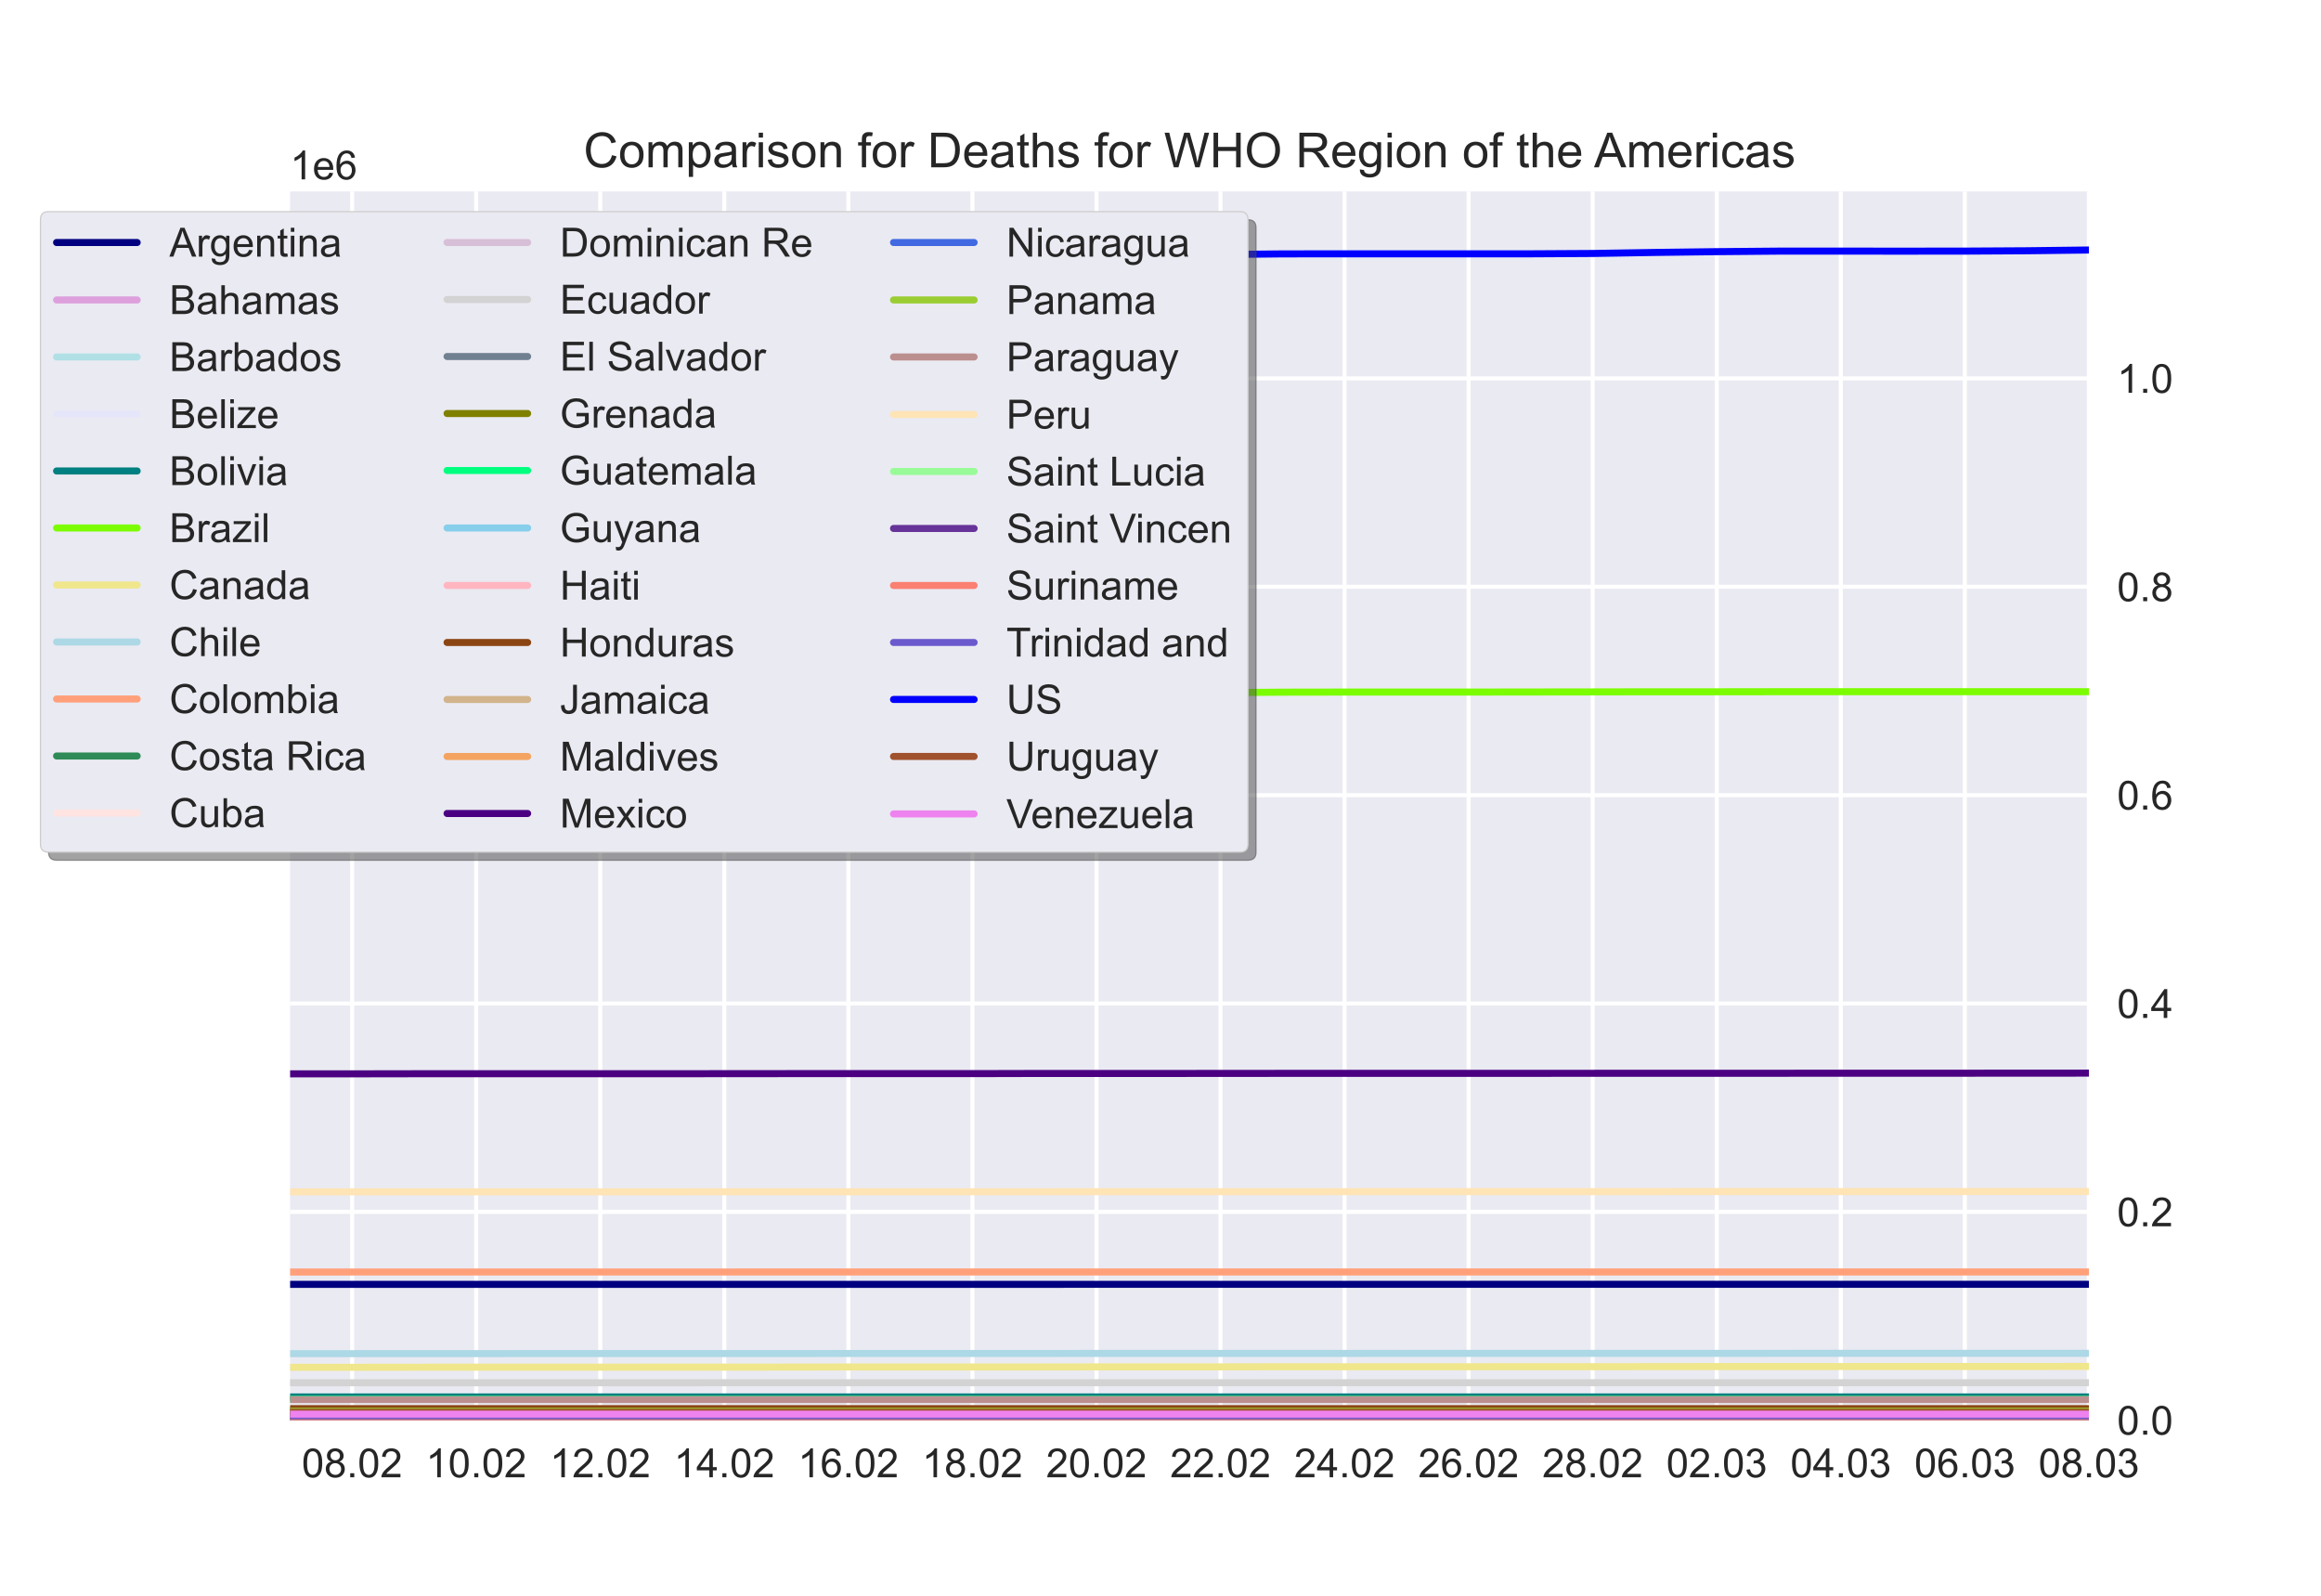 <?xml version="1.0" encoding="utf-8" standalone="no"?>
<!DOCTYPE svg PUBLIC "-//W3C//DTD SVG 1.1//EN"
  "http://www.w3.org/Graphics/SVG/1.1/DTD/svg11.dtd">
<!-- Created with matplotlib (https://matplotlib.org/) -->
<svg height="396pt" version="1.1" viewBox="0 0 576 396" width="576pt" xmlns="http://www.w3.org/2000/svg" xmlns:xlink="http://www.w3.org/1999/xlink">
 <defs>
  <style type="text/css">*{stroke-linecap:butt;stroke-linejoin:round;}</style>
 </defs>
 <g id="figure_1">
  <g id="patch_1">
   <path d="M 0 396 
L 576 396 
L 576 0 
L 0 0 
z
" style="fill:#ffffff;"/>
  </g>
  <g id="axes_1">
   <g id="patch_2">
    <path d="M 72 352.44 
L 518.4 352.44 
L 518.4 47.52 
L 72 47.52 
z
" style="fill:#eaeaf2;"/>
   </g>
   <g id="matplotlib.axis_1">
    <g id="xtick_1">
     <g id="line2d_1">
      <path clip-path="url(#peea69d67e7)" d="M 87.393 352.44 
L 87.393 47.52 
" style="fill:none;stroke:#ffffff;stroke-linecap:round;"/>
     </g>
     <g id="line2d_2"/>
     <g id="text_1">
      <!-- 08.02 -->
      <g style="fill:#262626;" transform="translate(74.882 366.598)scale(0.1 -0.1)">
       <defs>
        <path d="M 4.156 35.297 
Q 4.156 48 6.766 55.734 
Q 9.375 63.484 14.516 67.672 
Q 19.672 71.875 27.484 71.875 
Q 33.25 71.875 37.594 69.547 
Q 41.938 67.234 44.766 62.859 
Q 47.609 58.5 49.219 52.219 
Q 50.828 45.953 50.828 35.297 
Q 50.828 22.703 48.234 14.969 
Q 45.656 7.234 40.5 3 
Q 35.359 -1.219 27.484 -1.219 
Q 17.141 -1.219 11.234 6.203 
Q 4.156 15.141 4.156 35.297 
z
M 13.188 35.297 
Q 13.188 17.672 17.312 11.828 
Q 21.438 6 27.484 6 
Q 33.547 6 37.672 11.859 
Q 41.797 17.719 41.797 35.297 
Q 41.797 52.984 37.672 58.781 
Q 33.547 64.594 27.391 64.594 
Q 21.344 64.594 17.719 59.469 
Q 13.188 52.938 13.188 35.297 
z
" id="ArialMT-48"/>
        <path d="M 17.672 38.812 
Q 12.203 40.828 9.562 44.531 
Q 6.938 48.25 6.938 53.422 
Q 6.938 61.234 12.547 66.547 
Q 18.172 71.875 27.484 71.875 
Q 36.859 71.875 42.578 66.422 
Q 48.297 60.984 48.297 53.172 
Q 48.297 48.188 45.672 44.5 
Q 43.062 40.828 37.75 38.812 
Q 44.344 36.672 47.781 31.875 
Q 51.219 27.094 51.219 20.453 
Q 51.219 11.281 44.719 5.031 
Q 38.234 -1.219 27.641 -1.219 
Q 17.047 -1.219 10.547 5.047 
Q 4.047 11.328 4.047 20.703 
Q 4.047 27.688 7.594 32.391 
Q 11.141 37.109 17.672 38.812 
z
M 15.922 53.719 
Q 15.922 48.641 19.188 45.406 
Q 22.469 42.188 27.688 42.188 
Q 32.766 42.188 36.016 45.375 
Q 39.266 48.578 39.266 53.219 
Q 39.266 58.062 35.906 61.359 
Q 32.562 64.656 27.594 64.656 
Q 22.562 64.656 19.234 61.422 
Q 15.922 58.203 15.922 53.719 
z
M 13.094 20.656 
Q 13.094 16.891 14.875 13.375 
Q 16.656 9.859 20.172 7.922 
Q 23.688 6 27.734 6 
Q 34.031 6 38.125 10.047 
Q 42.234 14.109 42.234 20.359 
Q 42.234 26.703 38.016 30.859 
Q 33.797 35.016 27.438 35.016 
Q 21.234 35.016 17.156 30.906 
Q 13.094 26.812 13.094 20.656 
z
" id="ArialMT-56"/>
        <path d="M 9.078 0 
L 9.078 10.016 
L 19.094 10.016 
L 19.094 0 
z
" id="ArialMT-46"/>
        <path d="M 50.344 8.453 
L 50.344 0 
L 3.031 0 
Q 2.938 3.172 4.047 6.109 
Q 5.859 10.938 9.828 15.625 
Q 13.812 20.312 21.344 26.469 
Q 33.016 36.031 37.109 41.625 
Q 41.219 47.219 41.219 52.203 
Q 41.219 57.422 37.469 61 
Q 33.734 64.594 27.734 64.594 
Q 21.391 64.594 17.578 60.781 
Q 13.766 56.984 13.719 50.25 
L 4.688 51.172 
Q 5.609 61.281 11.656 66.578 
Q 17.719 71.875 27.938 71.875 
Q 38.234 71.875 44.234 66.156 
Q 50.25 60.453 50.25 52 
Q 50.25 47.703 48.484 43.547 
Q 46.734 39.406 42.656 34.812 
Q 38.578 30.219 29.109 22.219 
Q 21.188 15.578 18.938 13.203 
Q 16.703 10.844 15.234 8.453 
z
" id="ArialMT-50"/>
       </defs>
       <use xlink:href="#ArialMT-48"/>
       <use x="55.615" xlink:href="#ArialMT-56"/>
       <use x="111.23" xlink:href="#ArialMT-46"/>
       <use x="139.014" xlink:href="#ArialMT-48"/>
       <use x="194.629" xlink:href="#ArialMT-50"/>
      </g>
     </g>
    </g>
    <g id="xtick_2">
     <g id="line2d_3">
      <path clip-path="url(#peea69d67e7)" d="M 118.179 352.44 
L 118.179 47.52 
" style="fill:none;stroke:#ffffff;stroke-linecap:round;"/>
     </g>
     <g id="line2d_4"/>
     <g id="text_2">
      <!-- 10.02 -->
      <g style="fill:#262626;" transform="translate(105.668 366.598)scale(0.1 -0.1)">
       <defs>
        <path d="M 37.25 0 
L 28.469 0 
L 28.469 56 
Q 25.297 52.984 20.141 49.953 
Q 14.984 46.922 10.891 45.406 
L 10.891 53.906 
Q 18.266 57.375 23.781 62.297 
Q 29.297 67.234 31.594 71.875 
L 37.25 71.875 
z
" id="ArialMT-49"/>
       </defs>
       <use xlink:href="#ArialMT-49"/>
       <use x="55.615" xlink:href="#ArialMT-48"/>
       <use x="111.23" xlink:href="#ArialMT-46"/>
       <use x="139.014" xlink:href="#ArialMT-48"/>
       <use x="194.629" xlink:href="#ArialMT-50"/>
      </g>
     </g>
    </g>
    <g id="xtick_3">
     <g id="line2d_5">
      <path clip-path="url(#peea69d67e7)" d="M 148.966 352.44 
L 148.966 47.52 
" style="fill:none;stroke:#ffffff;stroke-linecap:round;"/>
     </g>
     <g id="line2d_6"/>
     <g id="text_3">
      <!-- 12.02 -->
      <g style="fill:#262626;" transform="translate(136.455 366.598)scale(0.1 -0.1)">
       <use xlink:href="#ArialMT-49"/>
       <use x="55.615" xlink:href="#ArialMT-50"/>
       <use x="111.23" xlink:href="#ArialMT-46"/>
       <use x="139.014" xlink:href="#ArialMT-48"/>
       <use x="194.629" xlink:href="#ArialMT-50"/>
      </g>
     </g>
    </g>
    <g id="xtick_4">
     <g id="line2d_7">
      <path clip-path="url(#peea69d67e7)" d="M 179.752 352.44 
L 179.752 47.52 
" style="fill:none;stroke:#ffffff;stroke-linecap:round;"/>
     </g>
     <g id="line2d_8"/>
     <g id="text_4">
      <!-- 14.02 -->
      <g style="fill:#262626;" transform="translate(167.241 366.598)scale(0.1 -0.1)">
       <defs>
        <path d="M 32.328 0 
L 32.328 17.141 
L 1.266 17.141 
L 1.266 25.203 
L 33.938 71.578 
L 41.109 71.578 
L 41.109 25.203 
L 50.781 25.203 
L 50.781 17.141 
L 41.109 17.141 
L 41.109 0 
z
M 32.328 25.203 
L 32.328 57.469 
L 9.906 25.203 
z
" id="ArialMT-52"/>
       </defs>
       <use xlink:href="#ArialMT-49"/>
       <use x="55.615" xlink:href="#ArialMT-52"/>
       <use x="111.23" xlink:href="#ArialMT-46"/>
       <use x="139.014" xlink:href="#ArialMT-48"/>
       <use x="194.629" xlink:href="#ArialMT-50"/>
      </g>
     </g>
    </g>
    <g id="xtick_5">
     <g id="line2d_9">
      <path clip-path="url(#peea69d67e7)" d="M 210.538 352.44 
L 210.538 47.52 
" style="fill:none;stroke:#ffffff;stroke-linecap:round;"/>
     </g>
     <g id="line2d_10"/>
     <g id="text_5">
      <!-- 16.02 -->
      <g style="fill:#262626;" transform="translate(198.027 366.598)scale(0.1 -0.1)">
       <defs>
        <path d="M 49.75 54.047 
L 41.016 53.375 
Q 39.844 58.547 37.703 60.891 
Q 34.125 64.656 28.906 64.656 
Q 24.703 64.656 21.531 62.312 
Q 17.391 59.281 14.984 53.469 
Q 12.594 47.656 12.5 36.922 
Q 15.672 41.75 20.266 44.094 
Q 24.859 46.438 29.891 46.438 
Q 38.672 46.438 44.844 39.969 
Q 51.031 33.5 51.031 23.25 
Q 51.031 16.5 48.125 10.719 
Q 45.219 4.938 40.141 1.859 
Q 35.062 -1.219 28.609 -1.219 
Q 17.625 -1.219 10.688 6.859 
Q 3.766 14.938 3.766 33.5 
Q 3.766 54.25 11.422 63.672 
Q 18.109 71.875 29.438 71.875 
Q 37.891 71.875 43.281 67.141 
Q 48.688 62.406 49.75 54.047 
z
M 13.875 23.188 
Q 13.875 18.656 15.797 14.5 
Q 17.719 10.359 21.188 8.172 
Q 24.656 6 28.469 6 
Q 34.031 6 38.031 10.484 
Q 42.047 14.984 42.047 22.703 
Q 42.047 30.125 38.078 34.391 
Q 34.125 38.672 28.125 38.672 
Q 22.172 38.672 18.016 34.391 
Q 13.875 30.125 13.875 23.188 
z
" id="ArialMT-54"/>
       </defs>
       <use xlink:href="#ArialMT-49"/>
       <use x="55.615" xlink:href="#ArialMT-54"/>
       <use x="111.23" xlink:href="#ArialMT-46"/>
       <use x="139.014" xlink:href="#ArialMT-48"/>
       <use x="194.629" xlink:href="#ArialMT-50"/>
      </g>
     </g>
    </g>
    <g id="xtick_6">
     <g id="line2d_11">
      <path clip-path="url(#peea69d67e7)" d="M 241.324 352.44 
L 241.324 47.52 
" style="fill:none;stroke:#ffffff;stroke-linecap:round;"/>
     </g>
     <g id="line2d_12"/>
     <g id="text_6">
      <!-- 18.02 -->
      <g style="fill:#262626;" transform="translate(228.813 366.598)scale(0.1 -0.1)">
       <use xlink:href="#ArialMT-49"/>
       <use x="55.615" xlink:href="#ArialMT-56"/>
       <use x="111.23" xlink:href="#ArialMT-46"/>
       <use x="139.014" xlink:href="#ArialMT-48"/>
       <use x="194.629" xlink:href="#ArialMT-50"/>
      </g>
     </g>
    </g>
    <g id="xtick_7">
     <g id="line2d_13">
      <path clip-path="url(#peea69d67e7)" d="M 272.11 352.44 
L 272.11 47.52 
" style="fill:none;stroke:#ffffff;stroke-linecap:round;"/>
     </g>
     <g id="line2d_14"/>
     <g id="text_7">
      <!-- 20.02 -->
      <g style="fill:#262626;" transform="translate(259.599 366.598)scale(0.1 -0.1)">
       <use xlink:href="#ArialMT-50"/>
       <use x="55.615" xlink:href="#ArialMT-48"/>
       <use x="111.23" xlink:href="#ArialMT-46"/>
       <use x="139.014" xlink:href="#ArialMT-48"/>
       <use x="194.629" xlink:href="#ArialMT-50"/>
      </g>
     </g>
    </g>
    <g id="xtick_8">
     <g id="line2d_15">
      <path clip-path="url(#peea69d67e7)" d="M 302.897 352.44 
L 302.897 47.52 
" style="fill:none;stroke:#ffffff;stroke-linecap:round;"/>
     </g>
     <g id="line2d_16"/>
     <g id="text_8">
      <!-- 22.02 -->
      <g style="fill:#262626;" transform="translate(290.386 366.598)scale(0.1 -0.1)">
       <use xlink:href="#ArialMT-50"/>
       <use x="55.615" xlink:href="#ArialMT-50"/>
       <use x="111.23" xlink:href="#ArialMT-46"/>
       <use x="139.014" xlink:href="#ArialMT-48"/>
       <use x="194.629" xlink:href="#ArialMT-50"/>
      </g>
     </g>
    </g>
    <g id="xtick_9">
     <g id="line2d_17">
      <path clip-path="url(#peea69d67e7)" d="M 333.683 352.44 
L 333.683 47.52 
" style="fill:none;stroke:#ffffff;stroke-linecap:round;"/>
     </g>
     <g id="line2d_18"/>
     <g id="text_9">
      <!-- 24.02 -->
      <g style="fill:#262626;" transform="translate(321.172 366.598)scale(0.1 -0.1)">
       <use xlink:href="#ArialMT-50"/>
       <use x="55.615" xlink:href="#ArialMT-52"/>
       <use x="111.23" xlink:href="#ArialMT-46"/>
       <use x="139.014" xlink:href="#ArialMT-48"/>
       <use x="194.629" xlink:href="#ArialMT-50"/>
      </g>
     </g>
    </g>
    <g id="xtick_10">
     <g id="line2d_19">
      <path clip-path="url(#peea69d67e7)" d="M 364.469 352.44 
L 364.469 47.52 
" style="fill:none;stroke:#ffffff;stroke-linecap:round;"/>
     </g>
     <g id="line2d_20"/>
     <g id="text_10">
      <!-- 26.02 -->
      <g style="fill:#262626;" transform="translate(351.958 366.598)scale(0.1 -0.1)">
       <use xlink:href="#ArialMT-50"/>
       <use x="55.615" xlink:href="#ArialMT-54"/>
       <use x="111.23" xlink:href="#ArialMT-46"/>
       <use x="139.014" xlink:href="#ArialMT-48"/>
       <use x="194.629" xlink:href="#ArialMT-50"/>
      </g>
     </g>
    </g>
    <g id="xtick_11">
     <g id="line2d_21">
      <path clip-path="url(#peea69d67e7)" d="M 395.255 352.44 
L 395.255 47.52 
" style="fill:none;stroke:#ffffff;stroke-linecap:round;"/>
     </g>
     <g id="line2d_22"/>
     <g id="text_11">
      <!-- 28.02 -->
      <g style="fill:#262626;" transform="translate(382.744 366.598)scale(0.1 -0.1)">
       <use xlink:href="#ArialMT-50"/>
       <use x="55.615" xlink:href="#ArialMT-56"/>
       <use x="111.23" xlink:href="#ArialMT-46"/>
       <use x="139.014" xlink:href="#ArialMT-48"/>
       <use x="194.629" xlink:href="#ArialMT-50"/>
      </g>
     </g>
    </g>
    <g id="xtick_12">
     <g id="line2d_23">
      <path clip-path="url(#peea69d67e7)" d="M 426.041 352.44 
L 426.041 47.52 
" style="fill:none;stroke:#ffffff;stroke-linecap:round;"/>
     </g>
     <g id="line2d_24"/>
     <g id="text_12">
      <!-- 02.03 -->
      <g style="fill:#262626;" transform="translate(413.53 366.598)scale(0.1 -0.1)">
       <defs>
        <path d="M 4.203 18.891 
L 12.984 20.062 
Q 14.5 12.594 18.141 9.297 
Q 21.781 6 27 6 
Q 33.203 6 37.469 10.297 
Q 41.75 14.594 41.75 20.953 
Q 41.75 27 37.797 30.922 
Q 33.844 34.859 27.734 34.859 
Q 25.25 34.859 21.531 33.891 
L 22.516 41.609 
Q 23.391 41.5 23.922 41.5 
Q 29.547 41.5 34.031 44.422 
Q 38.531 47.359 38.531 53.469 
Q 38.531 58.297 35.25 61.469 
Q 31.984 64.656 26.812 64.656 
Q 21.688 64.656 18.266 61.422 
Q 14.844 58.203 13.875 51.766 
L 5.078 53.328 
Q 6.688 62.156 12.391 67.016 
Q 18.109 71.875 26.609 71.875 
Q 32.469 71.875 37.391 69.359 
Q 42.328 66.844 44.938 62.5 
Q 47.562 58.156 47.562 53.266 
Q 47.562 48.641 45.062 44.828 
Q 42.578 41.016 37.703 38.766 
Q 44.047 37.312 47.562 32.688 
Q 51.078 28.078 51.078 21.141 
Q 51.078 11.766 44.234 5.25 
Q 37.406 -1.266 26.953 -1.266 
Q 17.531 -1.266 11.297 4.344 
Q 5.078 9.969 4.203 18.891 
z
" id="ArialMT-51"/>
       </defs>
       <use xlink:href="#ArialMT-48"/>
       <use x="55.615" xlink:href="#ArialMT-50"/>
       <use x="111.23" xlink:href="#ArialMT-46"/>
       <use x="139.014" xlink:href="#ArialMT-48"/>
       <use x="194.629" xlink:href="#ArialMT-51"/>
      </g>
     </g>
    </g>
    <g id="xtick_13">
     <g id="line2d_25">
      <path clip-path="url(#peea69d67e7)" d="M 456.828 352.44 
L 456.828 47.52 
" style="fill:none;stroke:#ffffff;stroke-linecap:round;"/>
     </g>
     <g id="line2d_26"/>
     <g id="text_13">
      <!-- 04.03 -->
      <g style="fill:#262626;" transform="translate(444.317 366.598)scale(0.1 -0.1)">
       <use xlink:href="#ArialMT-48"/>
       <use x="55.615" xlink:href="#ArialMT-52"/>
       <use x="111.23" xlink:href="#ArialMT-46"/>
       <use x="139.014" xlink:href="#ArialMT-48"/>
       <use x="194.629" xlink:href="#ArialMT-51"/>
      </g>
     </g>
    </g>
    <g id="xtick_14">
     <g id="line2d_27">
      <path clip-path="url(#peea69d67e7)" d="M 487.614 352.44 
L 487.614 47.52 
" style="fill:none;stroke:#ffffff;stroke-linecap:round;"/>
     </g>
     <g id="line2d_28"/>
     <g id="text_14">
      <!-- 06.03 -->
      <g style="fill:#262626;" transform="translate(475.103 366.598)scale(0.1 -0.1)">
       <use xlink:href="#ArialMT-48"/>
       <use x="55.615" xlink:href="#ArialMT-54"/>
       <use x="111.23" xlink:href="#ArialMT-46"/>
       <use x="139.014" xlink:href="#ArialMT-48"/>
       <use x="194.629" xlink:href="#ArialMT-51"/>
      </g>
     </g>
    </g>
    <g id="xtick_15">
     <g id="line2d_29">
      <path clip-path="url(#peea69d67e7)" d="M 518.4 352.44 
L 518.4 47.52 
" style="fill:none;stroke:#ffffff;stroke-linecap:round;"/>
     </g>
     <g id="line2d_30"/>
     <g id="text_15">
      <!-- 08.03 -->
      <g style="fill:#262626;" transform="translate(505.889 366.598)scale(0.1 -0.1)">
       <use xlink:href="#ArialMT-48"/>
       <use x="55.615" xlink:href="#ArialMT-56"/>
       <use x="111.23" xlink:href="#ArialMT-46"/>
       <use x="139.014" xlink:href="#ArialMT-48"/>
       <use x="194.629" xlink:href="#ArialMT-51"/>
      </g>
     </g>
    </g>
   </g>
   <g id="matplotlib.axis_2">
    <g id="ytick_1">
     <g id="line2d_31">
      <path clip-path="url(#peea69d67e7)" d="M 72 352.44 
L 518.4 352.44 
" style="fill:none;stroke:#ffffff;stroke-linecap:round;"/>
     </g>
     <g id="line2d_32"/>
     <g id="text_16">
      <!-- 0.0 -->
      <g style="fill:#262626;" transform="translate(525.4 356.019)scale(0.1 -0.1)">
       <use xlink:href="#ArialMT-48"/>
       <use x="55.615" xlink:href="#ArialMT-46"/>
       <use x="83.398" xlink:href="#ArialMT-48"/>
      </g>
     </g>
    </g>
    <g id="ytick_2">
     <g id="line2d_33">
      <path clip-path="url(#peea69d67e7)" d="M 72 300.733 
L 518.4 300.733 
" style="fill:none;stroke:#ffffff;stroke-linecap:round;"/>
     </g>
     <g id="line2d_34"/>
     <g id="text_17">
      <!-- 0.2 -->
      <g style="fill:#262626;" transform="translate(525.4 304.312)scale(0.1 -0.1)">
       <use xlink:href="#ArialMT-48"/>
       <use x="55.615" xlink:href="#ArialMT-46"/>
       <use x="83.398" xlink:href="#ArialMT-50"/>
      </g>
     </g>
    </g>
    <g id="ytick_3">
     <g id="line2d_35">
      <path clip-path="url(#peea69d67e7)" d="M 72 249.025 
L 518.4 249.025 
" style="fill:none;stroke:#ffffff;stroke-linecap:round;"/>
     </g>
     <g id="line2d_36"/>
     <g id="text_18">
      <!-- 0.4 -->
      <g style="fill:#262626;" transform="translate(525.4 252.604)scale(0.1 -0.1)">
       <use xlink:href="#ArialMT-48"/>
       <use x="55.615" xlink:href="#ArialMT-46"/>
       <use x="83.398" xlink:href="#ArialMT-52"/>
      </g>
     </g>
    </g>
    <g id="ytick_4">
     <g id="line2d_37">
      <path clip-path="url(#peea69d67e7)" d="M 72 197.318 
L 518.4 197.318 
" style="fill:none;stroke:#ffffff;stroke-linecap:round;"/>
     </g>
     <g id="line2d_38"/>
     <g id="text_19">
      <!-- 0.6 -->
      <g style="fill:#262626;" transform="translate(525.4 200.897)scale(0.1 -0.1)">
       <use xlink:href="#ArialMT-48"/>
       <use x="55.615" xlink:href="#ArialMT-46"/>
       <use x="83.398" xlink:href="#ArialMT-54"/>
      </g>
     </g>
    </g>
    <g id="ytick_5">
     <g id="line2d_39">
      <path clip-path="url(#peea69d67e7)" d="M 72 145.611 
L 518.4 145.611 
" style="fill:none;stroke:#ffffff;stroke-linecap:round;"/>
     </g>
     <g id="line2d_40"/>
     <g id="text_20">
      <!-- 0.8 -->
      <g style="fill:#262626;" transform="translate(525.4 149.19)scale(0.1 -0.1)">
       <use xlink:href="#ArialMT-48"/>
       <use x="55.615" xlink:href="#ArialMT-46"/>
       <use x="83.398" xlink:href="#ArialMT-56"/>
      </g>
     </g>
    </g>
    <g id="ytick_6">
     <g id="line2d_41">
      <path clip-path="url(#peea69d67e7)" d="M 72 93.904 
L 518.4 93.904 
" style="fill:none;stroke:#ffffff;stroke-linecap:round;"/>
     </g>
     <g id="line2d_42"/>
     <g id="text_21">
      <!-- 1.0 -->
      <g style="fill:#262626;" transform="translate(525.4 97.482)scale(0.1 -0.1)">
       <use xlink:href="#ArialMT-49"/>
       <use x="55.615" xlink:href="#ArialMT-46"/>
       <use x="83.398" xlink:href="#ArialMT-48"/>
      </g>
     </g>
    </g>
    <g id="text_22">
     <!-- 1e6 -->
     <g style="fill:#262626;" transform="translate(72 44.52)scale(0.1 -0.1)">
      <defs>
       <path d="M 42.094 16.703 
L 51.172 15.578 
Q 49.031 7.625 43.219 3.219 
Q 37.406 -1.172 28.375 -1.172 
Q 17 -1.172 10.328 5.828 
Q 3.656 12.844 3.656 25.484 
Q 3.656 38.578 10.391 45.797 
Q 17.141 53.031 27.875 53.031 
Q 38.281 53.031 44.875 45.953 
Q 51.469 38.875 51.469 26.031 
Q 51.469 25.25 51.422 23.688 
L 12.75 23.688 
Q 13.234 15.141 17.578 10.594 
Q 21.922 6.062 28.422 6.062 
Q 33.25 6.062 36.672 8.594 
Q 40.094 11.141 42.094 16.703 
z
M 13.234 30.906 
L 42.188 30.906 
Q 41.609 37.453 38.875 40.719 
Q 34.672 45.797 27.984 45.797 
Q 21.922 45.797 17.797 41.75 
Q 13.672 37.703 13.234 30.906 
z
" id="ArialMT-101"/>
      </defs>
      <use xlink:href="#ArialMT-49"/>
      <use x="55.615" xlink:href="#ArialMT-101"/>
      <use x="111.23" xlink:href="#ArialMT-54"/>
     </g>
    </g>
   </g>
   <g id="line2d_43">
    <path clip-path="url(#peea69d67e7)" d="M 72 318.717 
L 87.393 318.717 
L 102.786 318.717 
L 118.179 318.717 
L 133.572 318.717 
L 148.966 318.717 
L 164.359 318.714 
L 179.752 318.714 
L 195.145 318.714 
L 210.538 318.714 
L 225.931 318.714 
L 241.324 318.714 
L 256.717 318.714 
L 272.11 318.712 
L 287.503 318.712 
L 302.897 318.712 
L 318.29 318.712 
L 333.683 318.712 
L 349.076 318.712 
L 364.469 318.712 
L 379.862 318.711 
L 395.255 318.711 
L 410.648 318.711 
L 426.041 318.711 
L 441.434 318.711 
L 456.828 318.711 
L 472.221 318.711 
L 487.614 318.708 
L 503.007 318.708 
L 518.4 318.708 
" style="fill:none;stroke:#000080;stroke-linecap:round;stroke-width:1.75;"/>
   </g>
   <g id="line2d_44">
    <path clip-path="url(#peea69d67e7)" d="M 72 352.225 
L 87.393 352.225 
L 102.786 352.225 
L 118.179 352.225 
L 133.572 352.225 
L 148.966 352.225 
L 164.359 352.225 
L 179.752 352.225 
L 195.145 352.225 
L 210.538 352.225 
L 225.931 352.225 
L 241.324 352.225 
L 256.717 352.225 
L 272.11 352.225 
L 287.503 352.225 
L 302.897 352.225 
L 318.29 352.225 
L 333.683 352.225 
L 349.076 352.225 
L 364.469 352.225 
L 379.862 352.225 
L 395.255 352.225 
L 410.648 352.225 
L 426.041 352.225 
L 441.434 352.225 
L 456.828 352.225 
L 472.221 352.225 
L 487.614 352.225 
L 503.007 352.225 
L 518.4 352.225 
" style="fill:none;stroke:#dda0dd;stroke-linecap:round;stroke-width:1.75;"/>
   </g>
   <g id="line2d_45">
    <path clip-path="url(#peea69d67e7)" d="M 72 352.292 
L 87.393 352.292 
L 102.786 352.292 
L 118.179 352.292 
L 133.572 352.292 
L 148.966 352.292 
L 164.359 352.292 
L 179.752 352.292 
L 195.145 352.292 
L 210.538 352.292 
L 225.931 352.292 
L 241.324 352.292 
L 256.717 352.292 
L 272.11 352.292 
L 287.503 352.291 
L 302.897 352.291 
L 318.29 352.291 
L 333.683 352.291 
L 349.076 352.291 
L 364.469 352.291 
L 379.862 352.291 
L 395.255 352.291 
L 410.648 352.291 
L 426.041 352.291 
L 441.434 352.291 
L 456.828 352.291 
L 472.221 352.291 
L 487.614 352.291 
L 503.007 352.291 
L 518.4 352.291 
" style="fill:none;stroke:#b0e0e6;stroke-linecap:round;stroke-width:1.75;"/>
   </g>
   <g id="line2d_46">
    <path clip-path="url(#peea69d67e7)" d="M 72 352.262 
L 87.393 352.262 
L 102.786 352.262 
L 118.179 352.262 
L 133.572 352.262 
L 148.966 352.262 
L 164.359 352.262 
L 179.752 352.262 
L 195.145 352.262 
L 210.538 352.262 
L 225.931 352.262 
L 241.324 352.262 
L 256.717 352.262 
L 272.11 352.262 
L 287.503 352.262 
L 302.897 352.262 
L 318.29 352.262 
L 333.683 352.262 
L 349.076 352.262 
L 364.469 352.262 
L 379.862 352.262 
L 395.255 352.262 
L 410.648 352.262 
L 426.041 352.262 
L 441.434 352.262 
L 456.828 352.262 
L 472.221 352.262 
L 487.614 352.262 
L 503.007 352.262 
L 518.4 352.262 
" style="fill:none;stroke:#e6e6fa;stroke-linecap:round;stroke-width:1.75;"/>
   </g>
   <g id="line2d_47">
    <path clip-path="url(#peea69d67e7)" d="M 72 346.661 
L 87.393 346.661 
L 102.786 346.661 
L 118.179 346.661 
L 133.572 346.661 
L 148.966 346.66 
L 164.359 346.66 
L 179.752 346.66 
L 195.145 346.66 
L 210.538 346.66 
L 225.931 346.659 
L 241.324 346.659 
L 256.717 346.659 
L 272.11 346.659 
L 287.503 346.659 
L 302.897 346.659 
L 318.29 346.658 
L 333.683 346.658 
L 349.076 346.658 
L 364.469 346.658 
L 379.862 346.658 
L 395.255 346.658 
L 410.648 346.658 
L 426.041 346.658 
L 441.434 346.658 
L 456.828 346.658 
L 472.221 346.658 
L 487.614 346.658 
L 503.007 346.658 
L 518.4 346.658 
" style="fill:none;stroke:#008080;stroke-linecap:round;stroke-width:1.75;"/>
   </g>
   <g id="line2d_48">
    <path clip-path="url(#peea69d67e7)" d="M 72 172.102 
L 87.393 172.078 
L 102.786 172.069 
L 118.179 172.08 
L 133.572 172.069 
L 148.966 172.066 
L 164.359 172.043 
L 179.752 172.043 
L 195.145 172.006 
L 210.538 171.977 
L 225.931 171.977 
L 241.324 171.969 
L 256.717 171.969 
L 272.11 171.969 
L 287.503 171.969 
L 302.897 171.883 
L 318.29 171.766 
L 333.683 171.742 
L 349.076 171.742 
L 364.469 171.742 
L 379.862 171.721 
L 395.255 171.701 
L 410.648 171.672 
L 426.041 171.672 
L 441.434 171.652 
L 456.828 171.652 
L 472.221 171.652 
L 487.614 171.652 
L 503.007 171.652 
L 518.4 171.652 
" style="fill:none;stroke:#7cfc00;stroke-linecap:round;stroke-width:1.75;"/>
   </g>
   <g id="line2d_49">
    <path clip-path="url(#peea69d67e7)" d="M 72 339.307 
L 87.393 339.299 
L 102.786 339.279 
L 118.179 339.276 
L 133.572 339.276 
L 148.966 339.276 
L 164.359 339.258 
L 179.752 339.255 
L 195.145 339.247 
L 210.538 339.224 
L 225.931 339.222 
L 241.324 339.22 
L 256.717 339.22 
L 272.11 339.198 
L 287.503 339.196 
L 302.897 339.189 
L 318.29 339.162 
L 333.683 339.16 
L 349.076 339.158 
L 364.469 339.158 
L 379.862 339.152 
L 395.255 339.15 
L 410.648 339.137 
L 426.041 339.116 
L 441.434 339.113 
L 456.828 339.111 
L 472.221 339.111 
L 487.614 339.102 
L 503.007 339.098 
L 518.4 339.091 
" style="fill:none;stroke:#f0e68c;stroke-linecap:round;stroke-width:1.75;"/>
   </g>
   <g id="line2d_50">
    <path clip-path="url(#peea69d67e7)" d="M 72 335.916 
L 87.393 335.915 
L 102.786 335.909 
L 118.179 335.903 
L 133.572 335.898 
L 148.966 335.894 
L 164.359 335.89 
L 179.752 335.89 
L 195.145 335.888 
L 210.538 335.883 
L 225.931 335.88 
L 241.324 335.876 
L 256.717 335.872 
L 272.11 335.867 
L 287.503 335.866 
L 302.897 335.865 
L 318.29 335.861 
L 333.683 335.856 
L 349.076 335.853 
L 364.469 335.851 
L 379.862 335.849 
L 395.255 335.848 
L 410.648 335.848 
L 426.041 335.843 
L 441.434 335.839 
L 456.828 335.836 
L 472.221 335.834 
L 487.614 335.83 
L 503.007 335.829 
L 518.4 335.828 
" style="fill:none;stroke:#add8e6;stroke-linecap:round;stroke-width:1.75;"/>
   </g>
   <g id="line2d_51">
    <path clip-path="url(#peea69d67e7)" d="M 72 315.665 
L 87.393 315.656 
L 102.786 315.656 
L 118.179 315.656 
L 133.572 315.656 
L 148.966 315.656 
L 164.359 315.656 
L 179.752 315.656 
L 195.145 315.651 
L 210.538 315.651 
L 225.931 315.651 
L 241.324 315.651 
L 256.717 315.651 
L 272.11 315.651 
L 287.503 315.651 
L 302.897 315.651 
L 318.29 315.651 
L 333.683 315.646 
L 349.076 315.646 
L 364.469 315.646 
L 379.862 315.646 
L 395.255 315.646 
L 410.648 315.643 
L 426.041 315.643 
L 441.434 315.643 
L 456.828 315.643 
L 472.221 315.643 
L 487.614 315.643 
L 503.007 315.643 
L 518.4 315.64 
" style="fill:none;stroke:#ffa07a;stroke-linecap:round;stroke-width:1.75;"/>
   </g>
   <g id="line2d_52">
    <path clip-path="url(#peea69d67e7)" d="M 72 350.066 
L 87.393 350.066 
L 102.786 350.066 
L 118.179 350.066 
L 133.572 350.066 
L 148.966 350.066 
L 164.359 350.066 
L 179.752 350.063 
L 195.145 350.063 
L 210.538 350.063 
L 225.931 350.063 
L 241.324 350.063 
L 256.717 350.063 
L 272.11 350.063 
L 287.503 350.063 
L 302.897 350.058 
L 318.29 350.058 
L 333.683 350.058 
L 349.076 350.058 
L 364.469 350.058 
L 379.862 350.058 
L 395.255 350.058 
L 410.648 350.054 
L 426.041 350.054 
L 441.434 350.054 
L 456.828 350.054 
L 472.221 350.054 
L 487.614 350.054 
L 503.007 350.054 
L 518.4 350.05 
" style="fill:none;stroke:#2e8b57;stroke-linecap:round;stroke-width:1.75;"/>
   </g>
   <g id="line2d_53">
    <path clip-path="url(#peea69d67e7)" d="M 72 350.235 
L 87.393 350.235 
L 102.786 350.235 
L 118.179 350.235 
L 133.572 350.235 
L 148.966 350.235 
L 164.359 350.235 
L 179.752 350.235 
L 195.145 350.235 
L 210.538 350.235 
L 225.931 350.235 
L 241.324 350.235 
L 256.717 350.235 
L 272.11 350.235 
L 287.503 350.235 
L 302.897 350.235 
L 318.29 350.235 
L 333.683 350.235 
L 349.076 350.235 
L 364.469 350.235 
L 379.862 350.235 
L 395.255 350.235 
L 410.648 350.235 
L 426.041 350.235 
L 441.434 350.235 
L 456.828 350.235 
L 472.221 350.235 
L 487.614 350.235 
L 503.007 350.235 
L 518.4 350.235 
" style="fill:none;stroke:#ffe4e1;stroke-linecap:round;stroke-width:1.75;"/>
   </g>
   <g id="line2d_54">
    <path clip-path="url(#peea69d67e7)" d="M 72 351.307 
L 87.393 351.307 
L 102.786 351.307 
L 118.179 351.307 
L 133.572 351.307 
L 148.966 351.307 
L 164.359 351.307 
L 179.752 351.307 
L 195.145 351.307 
L 210.538 351.307 
L 225.931 351.307 
L 241.324 351.307 
L 256.717 351.307 
L 272.11 351.307 
L 287.503 351.307 
L 302.897 351.307 
L 318.29 351.307 
L 333.683 351.307 
L 349.076 351.307 
L 364.469 351.307 
L 379.862 351.307 
L 395.255 351.307 
L 410.648 351.307 
L 426.041 351.307 
L 441.434 351.307 
L 456.828 351.307 
L 472.221 351.307 
L 487.614 351.307 
L 503.007 351.307 
L 518.4 351.307 
" style="fill:none;stroke:#d8bfd8;stroke-linecap:round;stroke-width:1.75;"/>
   </g>
   <g id="line2d_55">
    <path clip-path="url(#peea69d67e7)" d="M 72 343.142 
L 87.393 343.142 
L 102.786 343.142 
L 118.179 343.142 
L 133.572 343.142 
L 148.966 343.142 
L 164.359 343.142 
L 179.752 343.131 
L 195.145 343.131 
L 210.538 343.131 
L 225.931 343.131 
L 241.324 343.131 
L 256.717 343.131 
L 272.11 343.131 
L 287.503 343.131 
L 302.897 343.131 
L 318.29 343.131 
L 333.683 343.131 
L 349.076 343.131 
L 364.469 343.131 
L 379.862 343.131 
L 395.255 343.131 
L 410.648 343.129 
L 426.041 343.129 
L 441.434 343.129 
L 456.828 343.129 
L 472.221 343.129 
L 487.614 343.129 
L 503.007 343.129 
L 518.4 343.129 
" style="fill:none;stroke:#d3d3d3;stroke-linecap:round;stroke-width:1.75;"/>
   </g>
   <g id="line2d_56">
    <path clip-path="url(#peea69d67e7)" d="M 72 351.346 
L 87.393 351.346 
L 102.786 351.346 
L 118.179 351.346 
L 133.572 351.346 
L 148.966 351.346 
L 164.359 351.346 
L 179.752 351.346 
L 195.145 351.346 
L 210.538 351.346 
L 225.931 351.346 
L 241.324 351.346 
L 256.717 351.346 
L 272.11 351.346 
L 287.503 351.346 
L 302.897 351.346 
L 318.29 351.346 
L 333.683 351.346 
L 349.076 351.346 
L 364.469 351.346 
L 379.862 351.346 
L 395.255 351.346 
L 410.648 351.346 
L 426.041 351.346 
L 441.434 351.346 
L 456.828 351.346 
L 472.221 351.346 
L 487.614 351.346 
L 503.007 351.346 
L 518.4 351.346 
" style="fill:none;stroke:#708090;stroke-linecap:round;stroke-width:1.75;"/>
   </g>
   <g id="line2d_57">
    <path clip-path="url(#peea69d67e7)" d="M 72 352.378 
L 87.393 352.378 
L 102.786 352.378 
L 118.179 352.378 
L 133.572 352.378 
L 148.966 352.378 
L 164.359 352.378 
L 179.752 352.378 
L 195.145 352.378 
L 210.538 352.378 
L 225.931 352.378 
L 241.324 352.378 
L 256.717 352.378 
L 272.11 352.378 
L 287.503 352.378 
L 302.897 352.378 
L 318.29 352.378 
L 333.683 352.378 
L 349.076 352.378 
L 364.469 352.378 
L 379.862 352.378 
L 395.255 352.378 
L 410.648 352.378 
L 426.041 352.378 
L 441.434 352.378 
L 456.828 352.378 
L 472.221 352.378 
L 487.614 352.378 
L 503.007 352.378 
L 518.4 352.378 
" style="fill:none;stroke:#808000;stroke-linecap:round;stroke-width:1.75;"/>
   </g>
   <g id="line2d_58">
    <path clip-path="url(#peea69d67e7)" d="M 72 347.235 
L 87.393 347.234 
L 102.786 347.233 
L 118.179 347.233 
L 133.572 347.233 
L 148.966 347.231 
L 164.359 347.23 
L 179.752 347.23 
L 195.145 347.23 
L 210.538 347.229 
L 225.931 347.229 
L 241.324 347.229 
L 256.717 347.229 
L 272.11 347.228 
L 287.503 347.228 
L 302.897 347.228 
L 318.29 347.227 
L 333.683 347.227 
L 349.076 347.226 
L 364.469 347.226 
L 379.862 347.226 
L 395.255 347.225 
L 410.648 347.224 
L 426.041 347.224 
L 441.434 347.224 
L 456.828 347.223 
L 472.221 347.223 
L 487.614 347.223 
L 503.007 347.223 
L 518.4 347.222 
" style="fill:none;stroke:#00ff7f;stroke-linecap:round;stroke-width:1.75;"/>
   </g>
   <g id="line2d_59">
    <path clip-path="url(#peea69d67e7)" d="M 72 352.105 
L 87.393 352.105 
L 102.786 352.105 
L 118.179 352.105 
L 133.572 352.105 
L 148.966 352.105 
L 164.359 352.105 
L 179.752 352.104 
L 195.145 352.104 
L 210.538 352.104 
L 225.931 352.104 
L 241.324 352.104 
L 256.717 352.104 
L 272.11 352.104 
L 287.503 352.104 
L 302.897 352.104 
L 318.29 352.104 
L 333.683 352.104 
L 349.076 352.104 
L 364.469 352.104 
L 379.862 352.104 
L 395.255 352.104 
L 410.648 352.104 
L 426.041 352.104 
L 441.434 352.104 
L 456.828 352.104 
L 472.221 352.104 
L 487.614 352.104 
L 503.007 352.104 
L 518.4 352.104 
" style="fill:none;stroke:#87ceeb;stroke-linecap:round;stroke-width:1.75;"/>
   </g>
   <g id="line2d_60">
    <path clip-path="url(#peea69d67e7)" d="M 72 352.218 
L 87.393 352.218 
L 102.786 352.218 
L 118.179 352.218 
L 133.572 352.218 
L 148.966 352.218 
L 164.359 352.218 
L 179.752 352.218 
L 195.145 352.218 
L 210.538 352.218 
L 225.931 352.218 
L 241.324 352.218 
L 256.717 352.218 
L 272.11 352.218 
L 287.503 352.218 
L 302.897 352.218 
L 318.29 352.218 
L 333.683 352.218 
L 349.076 352.218 
L 364.469 352.218 
L 379.862 352.218 
L 395.255 352.218 
L 410.648 352.218 
L 426.041 352.218 
L 441.434 352.218 
L 456.828 352.218 
L 472.221 352.218 
L 487.614 352.218 
L 503.007 352.218 
L 518.4 352.218 
" style="fill:none;stroke:#ffb6c1;stroke-linecap:round;stroke-width:1.75;"/>
   </g>
   <g id="line2d_61">
    <path clip-path="url(#peea69d67e7)" d="M 72 349.568 
L 87.393 349.568 
L 102.786 349.568 
L 118.179 349.568 
L 133.572 349.568 
L 148.966 349.568 
L 164.359 349.568 
L 179.752 349.568 
L 195.145 349.568 
L 210.538 349.568 
L 225.931 349.568 
L 241.324 349.568 
L 256.717 349.568 
L 272.11 349.568 
L 287.503 349.568 
L 302.897 349.568 
L 318.29 349.568 
L 333.683 349.568 
L 349.076 349.568 
L 364.469 349.567 
L 379.862 349.567 
L 395.255 349.567 
L 410.648 349.567 
L 426.041 349.567 
L 441.434 349.567 
L 456.828 349.567 
L 472.221 349.567 
L 487.614 349.567 
L 503.007 349.567 
L 518.4 349.567 
" style="fill:none;stroke:#8b4513;stroke-linecap:round;stroke-width:1.75;"/>
   </g>
   <g id="line2d_62">
    <path clip-path="url(#peea69d67e7)" d="M 72 351.539 
L 87.393 351.539 
L 102.786 351.538 
L 118.179 351.538 
L 133.572 351.538 
L 148.966 351.538 
L 164.359 351.538 
L 179.752 351.535 
L 195.145 351.535 
L 210.538 351.535 
L 225.931 351.535 
L 241.324 351.535 
L 256.717 351.535 
L 272.11 351.535 
L 287.503 351.535 
L 302.897 351.535 
L 318.29 351.535 
L 333.683 351.535 
L 349.076 351.535 
L 364.469 351.535 
L 379.862 351.535 
L 395.255 351.535 
L 410.648 351.535 
L 426.041 351.535 
L 441.434 351.535 
L 456.828 351.535 
L 472.221 351.535 
L 487.614 351.535 
L 503.007 351.535 
L 518.4 351.532 
" style="fill:none;stroke:#d2b48c;stroke-linecap:round;stroke-width:1.75;"/>
   </g>
   <g id="line2d_63">
    <path clip-path="url(#peea69d67e7)" d="M 72 352.36 
L 87.393 352.36 
L 102.786 352.36 
L 118.179 352.36 
L 133.572 352.36 
L 148.966 352.36 
L 164.359 352.36 
L 179.752 352.36 
L 195.145 352.36 
L 210.538 352.36 
L 225.931 352.36 
L 241.324 352.36 
L 256.717 352.36 
L 272.11 352.36 
L 287.503 352.36 
L 302.897 352.36 
L 318.29 352.36 
L 333.683 352.36 
L 349.076 352.36 
L 364.469 352.36 
L 379.862 352.36 
L 395.255 352.36 
L 410.648 352.36 
L 426.041 352.36 
L 441.434 352.36 
L 456.828 352.36 
L 472.221 352.36 
L 487.614 352.36 
L 503.007 352.36 
L 518.4 352.36 
" style="fill:none;stroke:#f4a460;stroke-linecap:round;stroke-width:1.75;"/>
   </g>
   <g id="line2d_64">
    <path clip-path="url(#peea69d67e7)" d="M 72 266.482 
L 87.393 266.481 
L 102.786 266.456 
L 118.179 266.456 
L 133.572 266.456 
L 148.966 266.456 
L 164.359 266.456 
L 179.752 266.437 
L 195.145 266.426 
L 210.538 266.426 
L 225.931 266.426 
L 241.324 266.426 
L 256.717 266.389 
L 272.11 266.389 
L 287.503 266.386 
L 302.897 266.377 
L 318.29 266.363 
L 333.683 266.363 
L 349.076 266.363 
L 364.469 266.351 
L 379.862 266.351 
L 395.255 266.35 
L 410.648 266.338 
L 426.041 266.338 
L 441.434 266.338 
L 456.828 266.323 
L 472.221 266.322 
L 487.614 266.322 
L 503.007 266.312 
L 518.4 266.303 
" style="fill:none;stroke:#4b0082;stroke-linecap:round;stroke-width:1.75;"/>
   </g>
   <g id="line2d_65">
    <path clip-path="url(#peea69d67e7)" d="M 72 352.377 
L 87.393 352.377 
L 102.786 352.377 
L 118.179 352.377 
L 133.572 352.377 
L 148.966 352.377 
L 164.359 352.377 
L 179.752 352.377 
L 195.145 352.377 
L 210.538 352.377 
L 225.931 352.377 
L 241.324 352.377 
L 256.717 352.377 
L 272.11 352.377 
L 287.503 352.377 
L 302.897 352.377 
L 318.29 352.377 
L 333.683 352.377 
L 349.076 352.377 
L 364.469 352.377 
L 379.862 352.377 
L 395.255 352.377 
L 410.648 352.377 
L 426.041 352.377 
L 441.434 352.377 
L 456.828 352.377 
L 472.221 352.377 
L 487.614 352.377 
L 503.007 352.377 
L 518.4 352.377 
" style="fill:none;stroke:#4169e1;stroke-linecap:round;stroke-width:1.75;"/>
   </g>
   <g id="line2d_66">
    <path clip-path="url(#peea69d67e7)" d="M 72 350.217 
L 87.393 350.217 
L 102.786 350.217 
L 118.179 350.217 
L 133.572 350.217 
L 148.966 350.217 
L 164.359 350.217 
L 179.752 350.217 
L 195.145 350.217 
L 210.538 350.217 
L 225.931 350.217 
L 241.324 350.217 
L 256.717 350.217 
L 272.11 350.217 
L 287.503 350.217 
L 302.897 350.217 
L 318.29 350.216 
L 333.683 350.216 
L 349.076 350.216 
L 364.469 350.216 
L 379.862 350.216 
L 395.255 350.216 
L 410.648 350.216 
L 426.041 350.216 
L 441.434 350.216 
L 456.828 350.216 
L 472.221 350.216 
L 487.614 350.214 
L 503.007 350.214 
L 518.4 350.214 
" style="fill:none;stroke:#9acd32;stroke-linecap:round;stroke-width:1.75;"/>
   </g>
   <g id="line2d_67">
    <path clip-path="url(#peea69d67e7)" d="M 72 347.313 
L 87.393 347.313 
L 102.786 347.313 
L 118.179 347.313 
L 133.572 347.31 
L 148.966 347.31 
L 164.359 347.31 
L 179.752 347.31 
L 195.145 347.31 
L 210.538 347.31 
L 225.931 347.308 
L 241.324 347.308 
L 256.717 347.308 
L 272.11 347.308 
L 287.503 347.308 
L 302.897 347.308 
L 318.29 347.308 
L 333.683 347.303 
L 349.076 347.303 
L 364.469 347.303 
L 379.862 347.303 
L 395.255 347.303 
L 410.648 347.303 
L 426.041 347.303 
L 441.434 347.301 
L 456.828 347.301 
L 472.221 347.301 
L 487.614 347.301 
L 503.007 347.301 
L 518.4 347.301 
" style="fill:none;stroke:#bc8f8f;stroke-linecap:round;stroke-width:1.75;"/>
   </g>
   <g id="line2d_68">
    <path clip-path="url(#peea69d67e7)" d="M 72 295.765 
L 87.393 295.762 
L 102.786 295.761 
L 118.179 295.761 
L 133.572 295.756 
L 148.966 295.751 
L 164.359 295.751 
L 179.752 295.745 
L 195.145 295.742 
L 210.538 295.74 
L 225.931 295.738 
L 241.324 295.735 
L 256.717 295.735 
L 272.11 295.73 
L 287.503 295.726 
L 302.897 295.723 
L 318.29 295.72 
L 333.683 295.718 
L 349.076 295.716 
L 364.469 295.716 
L 379.862 295.709 
L 395.255 295.707 
L 410.648 295.705 
L 426.041 295.697 
L 441.434 295.695 
L 456.828 295.693 
L 472.221 295.693 
L 487.614 295.688 
L 503.007 295.688 
L 518.4 295.681 
" style="fill:none;stroke:#ffe4b5;stroke-linecap:round;stroke-width:1.75;"/>
   </g>
   <g id="line2d_69">
    <path clip-path="url(#peea69d67e7)" d="M 72 352.334 
L 87.393 352.334 
L 102.786 352.334 
L 118.179 352.334 
L 133.572 352.334 
L 148.966 352.334 
L 164.359 352.334 
L 179.752 352.334 
L 195.145 352.334 
L 210.538 352.334 
L 225.931 352.334 
L 241.324 352.334 
L 256.717 352.334 
L 272.11 352.334 
L 287.503 352.334 
L 302.897 352.334 
L 318.29 352.334 
L 333.683 352.334 
L 349.076 352.334 
L 364.469 352.334 
L 379.862 352.334 
L 395.255 352.334 
L 410.648 352.334 
L 426.041 352.334 
L 441.434 352.334 
L 456.828 352.334 
L 472.221 352.334 
L 487.614 352.334 
L 503.007 352.334 
L 518.4 352.334 
" style="fill:none;stroke:#98fb98;stroke-linecap:round;stroke-width:1.75;"/>
   </g>
   <g id="line2d_70">
    <path clip-path="url(#peea69d67e7)" d="M 72 352.408 
L 87.393 352.408 
L 102.786 352.408 
L 118.179 352.408 
L 133.572 352.408 
L 148.966 352.408 
L 164.359 352.408 
L 179.752 352.408 
L 195.145 352.408 
L 210.538 352.408 
L 225.931 352.408 
L 241.324 352.408 
L 256.717 352.408 
L 272.11 352.408 
L 287.503 352.408 
L 302.897 352.408 
L 318.29 352.408 
L 333.683 352.408 
L 349.076 352.408 
L 364.469 352.408 
L 379.862 352.408 
L 395.255 352.408 
L 410.648 352.408 
L 426.041 352.408 
L 441.434 352.408 
L 456.828 352.408 
L 472.221 352.408 
L 487.614 352.408 
L 503.007 352.408 
L 518.4 352.408 
" style="fill:none;stroke:#663399;stroke-linecap:round;stroke-width:1.75;"/>
   </g>
   <g id="line2d_71">
    <path clip-path="url(#peea69d67e7)" d="M 72 352.078 
L 87.393 352.078 
L 102.786 352.078 
L 118.179 352.078 
L 133.572 352.078 
L 148.966 352.078 
L 164.359 352.078 
L 179.752 352.078 
L 195.145 352.078 
L 210.538 352.078 
L 225.931 352.078 
L 241.324 352.078 
L 256.717 352.078 
L 272.11 352.078 
L 287.503 352.078 
L 302.897 352.078 
L 318.29 352.078 
L 333.683 352.078 
L 349.076 352.078 
L 364.469 352.078 
L 379.862 352.078 
L 395.255 352.078 
L 410.648 352.077 
L 426.041 352.077 
L 441.434 352.077 
L 456.828 352.077 
L 472.221 352.077 
L 487.614 352.077 
L 503.007 352.077 
L 518.4 352.077 
" style="fill:none;stroke:#fa8072;stroke-linecap:round;stroke-width:1.75;"/>
   </g>
   <g id="line2d_72">
    <path clip-path="url(#peea69d67e7)" d="M 72 351.322 
L 87.393 351.322 
L 102.786 351.322 
L 118.179 351.322 
L 133.572 351.32 
L 148.966 351.32 
L 164.359 351.32 
L 179.752 351.319 
L 195.145 351.319 
L 210.538 351.319 
L 225.931 351.319 
L 241.324 351.319 
L 256.717 351.319 
L 272.11 351.319 
L 287.503 351.318 
L 302.897 351.318 
L 318.29 351.318 
L 333.683 351.318 
L 349.076 351.318 
L 364.469 351.318 
L 379.862 351.318 
L 395.255 351.316 
L 410.648 351.316 
L 426.041 351.316 
L 441.434 351.316 
L 456.828 351.316 
L 472.221 351.316 
L 487.614 351.316 
L 503.007 351.314 
L 518.4 351.314 
" style="fill:none;stroke:#6a5acd;stroke-linecap:round;stroke-width:1.75;"/>
   </g>
   <g id="line2d_73">
    <path clip-path="url(#peea69d67e7)" d="M 72 64.853 
L 87.393 64.579 
L 102.786 64.318 
L 118.179 64.291 
L 133.572 64.282 
L 148.966 64.28 
L 164.359 64.236 
L 179.752 64.12 
L 195.145 63.969 
L 210.538 63.67 
L 225.931 63.484 
L 241.324 63.479 
L 256.717 63.479 
L 272.11 63.46 
L 287.503 63.367 
L 302.897 63.167 
L 318.29 63.003 
L 333.683 62.99 
L 349.076 62.986 
L 364.469 62.986 
L 379.862 62.987 
L 395.255 62.901 
L 410.648 62.647 
L 426.041 62.451 
L 441.434 62.319 
L 456.828 62.318 
L 472.221 62.327 
L 487.614 62.315 
L 503.007 62.229 
L 518.4 62.04 
" style="fill:none;stroke:#0000ff;stroke-linecap:round;stroke-width:1.75;"/>
   </g>
   <g id="line2d_74">
    <path clip-path="url(#peea69d67e7)" d="M 72 350.472 
L 87.393 350.472 
L 102.786 350.472 
L 118.179 350.472 
L 133.572 350.472 
L 148.966 350.472 
L 164.359 350.472 
L 179.752 350.471 
L 195.145 350.471 
L 210.538 350.471 
L 225.931 350.471 
L 241.324 350.471 
L 256.717 350.471 
L 272.11 350.471 
L 287.503 350.471 
L 302.897 350.471 
L 318.29 350.471 
L 333.683 350.471 
L 349.076 350.471 
L 364.469 350.471 
L 379.862 350.471 
L 395.255 350.471 
L 410.648 350.471 
L 426.041 350.471 
L 441.434 350.471 
L 456.828 350.471 
L 472.221 350.471 
L 487.614 350.471 
L 503.007 350.471 
L 518.4 350.471 
" style="fill:none;stroke:#a0522d;stroke-linecap:round;stroke-width:1.75;"/>
   </g>
   <g id="line2d_75">
    <path clip-path="url(#peea69d67e7)" d="M 72 350.928 
L 87.393 350.927 
L 102.786 350.927 
L 118.179 350.927 
L 133.572 350.927 
L 148.966 350.927 
L 164.359 350.927 
L 179.752 350.927 
L 195.145 350.927 
L 210.538 350.927 
L 225.931 350.927 
L 241.324 350.927 
L 256.717 350.927 
L 272.11 350.927 
L 287.503 350.927 
L 302.897 350.927 
L 318.29 350.927 
L 333.683 350.927 
L 349.076 350.927 
L 364.469 350.927 
L 379.862 350.927 
L 395.255 350.927 
L 410.648 350.927 
L 426.041 350.927 
L 441.434 350.927 
L 456.828 350.927 
L 472.221 350.927 
L 487.614 350.927 
L 503.007 350.927 
L 518.4 350.927 
" style="fill:none;stroke:#ee82ee;stroke-linecap:round;stroke-width:1.75;"/>
   </g>
   <g id="patch_3">
    <path d="M 72 352.44 
L 72 47.52 
" style="fill:none;"/>
   </g>
   <g id="patch_4">
    <path d="M 518.4 352.44 
L 518.4 47.52 
" style="fill:none;"/>
   </g>
   <g id="patch_5">
    <path d="M 72 352.44 
L 518.4 352.44 
" style="fill:none;"/>
   </g>
   <g id="patch_6">
    <path d="M 72 47.52 
L 518.4 47.52 
" style="fill:none;"/>
   </g>
   <g id="text_23">
    <!-- Comparison for Deaths for WHO Region of the Americas -->
    <g style="fill:#262626;" transform="translate(144.815 41.52)scale(0.12 -0.12)">
     <defs>
      <path d="M 58.797 25.094 
L 68.266 22.703 
Q 65.281 11.031 57.547 4.906 
Q 49.812 -1.219 38.625 -1.219 
Q 27.047 -1.219 19.797 3.484 
Q 12.547 8.203 8.766 17.141 
Q 4.984 26.078 4.984 36.328 
Q 4.984 47.516 9.25 55.828 
Q 13.531 64.156 21.406 68.469 
Q 29.297 72.797 38.766 72.797 
Q 49.516 72.797 56.828 67.328 
Q 64.156 61.859 67.047 51.953 
L 57.719 49.75 
Q 55.219 57.562 50.484 61.125 
Q 45.75 64.703 38.578 64.703 
Q 30.328 64.703 24.781 60.734 
Q 19.234 56.781 16.984 50.109 
Q 14.75 43.453 14.75 36.375 
Q 14.75 27.25 17.406 20.438 
Q 20.062 13.625 25.672 10.25 
Q 31.297 6.891 37.844 6.891 
Q 45.797 6.891 51.312 11.469 
Q 56.844 16.062 58.797 25.094 
z
" id="ArialMT-67"/>
      <path d="M 3.328 25.922 
Q 3.328 40.328 11.328 47.266 
Q 18.016 53.031 27.641 53.031 
Q 38.328 53.031 45.109 46.016 
Q 51.906 39.016 51.906 26.656 
Q 51.906 16.656 48.906 10.906 
Q 45.906 5.172 40.156 2 
Q 34.422 -1.172 27.641 -1.172 
Q 16.75 -1.172 10.031 5.812 
Q 3.328 12.797 3.328 25.922 
z
M 12.359 25.922 
Q 12.359 15.969 16.703 11.016 
Q 21.047 6.062 27.641 6.062 
Q 34.188 6.062 38.531 11.031 
Q 42.875 16.016 42.875 26.219 
Q 42.875 35.844 38.5 40.797 
Q 34.125 45.75 27.641 45.75 
Q 21.047 45.75 16.703 40.812 
Q 12.359 35.891 12.359 25.922 
z
" id="ArialMT-111"/>
      <path d="M 6.594 0 
L 6.594 51.859 
L 14.453 51.859 
L 14.453 44.578 
Q 16.891 48.391 20.938 50.703 
Q 25 53.031 30.172 53.031 
Q 35.938 53.031 39.625 50.641 
Q 43.312 48.25 44.828 43.953 
Q 50.984 53.031 60.844 53.031 
Q 68.562 53.031 72.703 48.75 
Q 76.859 44.484 76.859 35.594 
L 76.859 0 
L 68.109 0 
L 68.109 32.672 
Q 68.109 37.938 67.25 40.25 
Q 66.406 42.578 64.156 43.984 
Q 61.922 45.406 58.891 45.406 
Q 53.422 45.406 49.797 41.766 
Q 46.188 38.141 46.188 30.125 
L 46.188 0 
L 37.406 0 
L 37.406 33.688 
Q 37.406 39.547 35.25 42.469 
Q 33.109 45.406 28.219 45.406 
Q 24.516 45.406 21.359 43.453 
Q 18.219 41.5 16.797 37.734 
Q 15.375 33.984 15.375 26.906 
L 15.375 0 
z
" id="ArialMT-109"/>
      <path d="M 6.594 -19.875 
L 6.594 51.859 
L 14.594 51.859 
L 14.594 45.125 
Q 17.438 49.078 21 51.047 
Q 24.562 53.031 29.641 53.031 
Q 36.281 53.031 41.359 49.609 
Q 46.438 46.188 49.016 39.953 
Q 51.609 33.734 51.609 26.312 
Q 51.609 18.359 48.75 11.984 
Q 45.906 5.609 40.453 2.219 
Q 35.016 -1.172 29 -1.172 
Q 24.609 -1.172 21.109 0.688 
Q 17.625 2.547 15.375 5.375 
L 15.375 -19.875 
z
M 14.547 25.641 
Q 14.547 15.625 18.594 10.844 
Q 22.656 6.062 28.422 6.062 
Q 34.281 6.062 38.453 11.016 
Q 42.625 15.969 42.625 26.375 
Q 42.625 36.281 38.547 41.203 
Q 34.469 46.141 28.812 46.141 
Q 23.188 46.141 18.859 40.891 
Q 14.547 35.641 14.547 25.641 
z
" id="ArialMT-112"/>
      <path d="M 40.438 6.391 
Q 35.547 2.25 31.031 0.531 
Q 26.516 -1.172 21.344 -1.172 
Q 12.797 -1.172 8.203 3 
Q 3.609 7.172 3.609 13.672 
Q 3.609 17.484 5.344 20.625 
Q 7.078 23.781 9.891 25.688 
Q 12.703 27.594 16.219 28.562 
Q 18.797 29.25 24.031 29.891 
Q 34.672 31.156 39.703 32.906 
Q 39.75 34.719 39.75 35.203 
Q 39.75 40.578 37.25 42.781 
Q 33.891 45.75 27.25 45.75 
Q 21.047 45.75 18.094 43.578 
Q 15.141 41.406 13.719 35.891 
L 5.125 37.062 
Q 6.297 42.578 8.984 45.969 
Q 11.672 49.359 16.75 51.188 
Q 21.828 53.031 28.516 53.031 
Q 35.156 53.031 39.297 51.469 
Q 43.453 49.906 45.406 47.531 
Q 47.359 45.172 48.141 41.547 
Q 48.578 39.312 48.578 33.453 
L 48.578 21.734 
Q 48.578 9.469 49.141 6.219 
Q 49.703 2.984 51.375 0 
L 42.188 0 
Q 40.828 2.734 40.438 6.391 
z
M 39.703 26.031 
Q 34.906 24.078 25.344 22.703 
Q 19.922 21.922 17.672 20.938 
Q 15.438 19.969 14.203 18.094 
Q 12.984 16.219 12.984 13.922 
Q 12.984 10.406 15.641 8.062 
Q 18.312 5.719 23.438 5.719 
Q 28.516 5.719 32.469 7.938 
Q 36.422 10.156 38.281 14.016 
Q 39.703 17 39.703 22.797 
z
" id="ArialMT-97"/>
      <path d="M 6.5 0 
L 6.5 51.859 
L 14.406 51.859 
L 14.406 44 
Q 17.438 49.516 20 51.266 
Q 22.562 53.031 25.641 53.031 
Q 30.078 53.031 34.672 50.203 
L 31.641 42.047 
Q 28.422 43.953 25.203 43.953 
Q 22.312 43.953 20.016 42.219 
Q 17.719 40.484 16.75 37.406 
Q 15.281 32.719 15.281 27.156 
L 15.281 0 
z
" id="ArialMT-114"/>
      <path d="M 6.641 61.469 
L 6.641 71.578 
L 15.438 71.578 
L 15.438 61.469 
z
M 6.641 0 
L 6.641 51.859 
L 15.438 51.859 
L 15.438 0 
z
" id="ArialMT-105"/>
      <path d="M 3.078 15.484 
L 11.766 16.844 
Q 12.5 11.625 15.844 8.844 
Q 19.188 6.062 25.203 6.062 
Q 31.25 6.062 34.172 8.516 
Q 37.109 10.984 37.109 14.312 
Q 37.109 17.281 34.516 19 
Q 32.719 20.172 25.531 21.969 
Q 15.875 24.422 12.141 26.203 
Q 8.406 27.984 6.469 31.125 
Q 4.547 34.281 4.547 38.094 
Q 4.547 41.547 6.125 44.5 
Q 7.719 47.469 10.453 49.422 
Q 12.5 50.922 16.031 51.969 
Q 19.578 53.031 23.641 53.031 
Q 29.734 53.031 34.344 51.266 
Q 38.969 49.516 41.156 46.5 
Q 43.359 43.5 44.188 38.484 
L 35.594 37.312 
Q 35.016 41.312 32.203 43.547 
Q 29.391 45.797 24.266 45.797 
Q 18.219 45.797 15.625 43.797 
Q 13.031 41.797 13.031 39.109 
Q 13.031 37.406 14.109 36.031 
Q 15.188 34.625 17.484 33.688 
Q 18.797 33.203 25.25 31.453 
Q 34.578 28.953 38.25 27.359 
Q 41.938 25.781 44.031 22.75 
Q 46.141 19.734 46.141 15.234 
Q 46.141 10.844 43.578 6.953 
Q 41.016 3.078 36.172 0.953 
Q 31.344 -1.172 25.25 -1.172 
Q 15.141 -1.172 9.844 3.031 
Q 4.547 7.234 3.078 15.484 
z
" id="ArialMT-115"/>
      <path d="M 6.594 0 
L 6.594 51.859 
L 14.5 51.859 
L 14.5 44.484 
Q 20.219 53.031 31 53.031 
Q 35.688 53.031 39.625 51.344 
Q 43.562 49.656 45.516 46.922 
Q 47.469 44.188 48.25 40.438 
Q 48.734 37.984 48.734 31.891 
L 48.734 0 
L 39.938 0 
L 39.938 31.547 
Q 39.938 36.922 38.906 39.578 
Q 37.891 42.234 35.281 43.812 
Q 32.672 45.406 29.156 45.406 
Q 23.531 45.406 19.453 41.844 
Q 15.375 38.281 15.375 28.328 
L 15.375 0 
z
" id="ArialMT-110"/>
      <path id="ArialMT-32"/>
      <path d="M 8.688 0 
L 8.688 45.016 
L 0.922 45.016 
L 0.922 51.859 
L 8.688 51.859 
L 8.688 57.375 
Q 8.688 62.594 9.625 65.141 
Q 10.891 68.562 14.078 70.672 
Q 17.281 72.797 23.047 72.797 
Q 26.766 72.797 31.25 71.922 
L 29.938 64.266 
Q 27.203 64.75 24.75 64.75 
Q 20.75 64.75 19.094 63.031 
Q 17.438 61.328 17.438 56.641 
L 17.438 51.859 
L 27.547 51.859 
L 27.547 45.016 
L 17.438 45.016 
L 17.438 0 
z
" id="ArialMT-102"/>
      <path d="M 7.719 0 
L 7.719 71.578 
L 32.375 71.578 
Q 40.719 71.578 45.125 70.562 
Q 51.266 69.141 55.609 65.438 
Q 61.281 60.641 64.078 53.188 
Q 66.891 45.75 66.891 36.188 
Q 66.891 28.031 64.984 21.734 
Q 63.094 15.438 60.109 11.297 
Q 57.125 7.172 53.578 4.797 
Q 50.047 2.438 45.047 1.219 
Q 40.047 0 33.547 0 
z
M 17.188 8.453 
L 32.469 8.453 
Q 39.547 8.453 43.578 9.766 
Q 47.609 11.078 50 13.484 
Q 53.375 16.844 55.25 22.531 
Q 57.125 28.219 57.125 36.328 
Q 57.125 47.562 53.438 53.594 
Q 49.75 59.625 44.484 61.672 
Q 40.672 63.141 32.234 63.141 
L 17.188 63.141 
z
" id="ArialMT-68"/>
      <path d="M 25.781 7.859 
L 27.047 0.094 
Q 23.344 -0.688 20.406 -0.688 
Q 15.625 -0.688 12.984 0.828 
Q 10.359 2.344 9.281 4.812 
Q 8.203 7.281 8.203 15.188 
L 8.203 45.016 
L 1.766 45.016 
L 1.766 51.859 
L 8.203 51.859 
L 8.203 64.703 
L 16.938 69.969 
L 16.938 51.859 
L 25.781 51.859 
L 25.781 45.016 
L 16.938 45.016 
L 16.938 14.703 
Q 16.938 10.938 17.406 9.859 
Q 17.875 8.797 18.922 8.156 
Q 19.969 7.516 21.922 7.516 
Q 23.391 7.516 25.781 7.859 
z
" id="ArialMT-116"/>
      <path d="M 6.594 0 
L 6.594 71.578 
L 15.375 71.578 
L 15.375 45.906 
Q 21.531 53.031 30.906 53.031 
Q 36.672 53.031 40.922 50.75 
Q 45.172 48.484 47 44.484 
Q 48.828 40.484 48.828 32.859 
L 48.828 0 
L 40.047 0 
L 40.047 32.859 
Q 40.047 39.453 37.188 42.453 
Q 34.328 45.453 29.109 45.453 
Q 25.203 45.453 21.75 43.422 
Q 18.312 41.406 16.844 37.938 
Q 15.375 34.469 15.375 28.375 
L 15.375 0 
z
" id="ArialMT-104"/>
      <path d="M 20.219 0 
L 1.219 71.578 
L 10.938 71.578 
L 21.828 24.656 
Q 23.578 17.281 24.859 10.016 
Q 27.594 21.484 28.078 23.25 
L 41.703 71.578 
L 53.125 71.578 
L 63.375 35.359 
Q 67.234 21.875 68.953 10.016 
Q 70.312 16.797 72.516 25.594 
L 83.734 71.578 
L 93.266 71.578 
L 73.641 0 
L 64.5 0 
L 49.422 54.547 
Q 47.516 61.375 47.172 62.938 
Q 46.047 58.016 45.062 54.547 
L 29.891 0 
z
" id="ArialMT-87"/>
      <path d="M 8.016 0 
L 8.016 71.578 
L 17.484 71.578 
L 17.484 42.188 
L 54.688 42.188 
L 54.688 71.578 
L 64.156 71.578 
L 64.156 0 
L 54.688 0 
L 54.688 33.734 
L 17.484 33.734 
L 17.484 0 
z
" id="ArialMT-72"/>
      <path d="M 4.828 34.859 
Q 4.828 52.688 14.391 62.766 
Q 23.969 72.859 39.109 72.859 
Q 49.031 72.859 56.984 68.109 
Q 64.938 63.375 69.109 54.906 
Q 73.297 46.438 73.297 35.688 
Q 73.297 24.812 68.891 16.219 
Q 64.5 7.625 56.438 3.203 
Q 48.391 -1.219 39.062 -1.219 
Q 28.953 -1.219 20.984 3.656 
Q 13.031 8.547 8.922 16.984 
Q 4.828 25.438 4.828 34.859 
z
M 14.594 34.719 
Q 14.594 21.781 21.547 14.328 
Q 28.516 6.891 39.016 6.891 
Q 49.703 6.891 56.609 14.406 
Q 63.531 21.922 63.531 35.75 
Q 63.531 44.484 60.578 51 
Q 57.625 57.516 51.922 61.109 
Q 46.234 64.703 39.156 64.703 
Q 29.109 64.703 21.844 57.781 
Q 14.594 50.875 14.594 34.719 
z
" id="ArialMT-79"/>
      <path d="M 7.859 0 
L 7.859 71.578 
L 39.594 71.578 
Q 49.172 71.578 54.141 69.641 
Q 59.125 67.719 62.109 62.828 
Q 65.094 57.953 65.094 52.047 
Q 65.094 44.438 60.156 39.203 
Q 55.219 33.984 44.922 32.562 
Q 48.688 30.766 50.641 29 
Q 54.781 25.203 58.5 19.484 
L 70.953 0 
L 59.031 0 
L 49.562 14.891 
Q 45.406 21.344 42.719 24.75 
Q 40.047 28.172 37.922 29.531 
Q 35.797 30.906 33.594 31.453 
Q 31.984 31.781 28.328 31.781 
L 17.328 31.781 
L 17.328 0 
z
M 17.328 39.984 
L 37.703 39.984 
Q 44.188 39.984 47.844 41.328 
Q 51.516 42.672 53.422 45.625 
Q 55.328 48.578 55.328 52.047 
Q 55.328 57.125 51.641 60.391 
Q 47.953 63.672 39.984 63.672 
L 17.328 63.672 
z
" id="ArialMT-82"/>
      <path d="M 4.984 -4.297 
L 13.531 -5.562 
Q 14.062 -9.516 16.5 -11.328 
Q 19.781 -13.766 25.438 -13.766 
Q 31.547 -13.766 34.859 -11.328 
Q 38.188 -8.891 39.359 -4.5 
Q 40.047 -1.812 39.984 6.781 
Q 34.234 0 25.641 0 
Q 14.938 0 9.078 7.719 
Q 3.219 15.438 3.219 26.219 
Q 3.219 33.641 5.906 39.906 
Q 8.594 46.188 13.688 49.609 
Q 18.797 53.031 25.688 53.031 
Q 34.859 53.031 40.828 45.609 
L 40.828 51.859 
L 48.922 51.859 
L 48.922 7.031 
Q 48.922 -5.078 46.453 -10.125 
Q 44 -15.188 38.641 -18.109 
Q 33.297 -21.047 25.484 -21.047 
Q 16.219 -21.047 10.5 -16.875 
Q 4.781 -12.703 4.984 -4.297 
z
M 12.25 26.859 
Q 12.25 16.656 16.297 11.969 
Q 20.359 7.281 26.469 7.281 
Q 32.516 7.281 36.609 11.938 
Q 40.719 16.609 40.719 26.562 
Q 40.719 36.078 36.5 40.906 
Q 32.281 45.75 26.312 45.75 
Q 20.453 45.75 16.344 40.984 
Q 12.25 36.234 12.25 26.859 
z
" id="ArialMT-103"/>
      <path d="M -0.141 0 
L 27.344 71.578 
L 37.547 71.578 
L 66.844 0 
L 56.062 0 
L 47.703 21.688 
L 17.781 21.688 
L 9.906 0 
z
M 20.516 29.391 
L 44.781 29.391 
L 37.312 49.219 
Q 33.891 58.25 32.234 64.062 
Q 30.859 57.172 28.375 50.391 
z
" id="ArialMT-65"/>
      <path d="M 40.438 19 
L 49.078 17.875 
Q 47.656 8.938 41.812 3.875 
Q 35.984 -1.172 27.484 -1.172 
Q 16.844 -1.172 10.375 5.781 
Q 3.906 12.75 3.906 25.734 
Q 3.906 34.125 6.688 40.422 
Q 9.469 46.734 15.156 49.875 
Q 20.844 53.031 27.547 53.031 
Q 35.984 53.031 41.359 48.75 
Q 46.734 44.484 48.25 36.625 
L 39.703 35.297 
Q 38.484 40.531 35.375 43.156 
Q 32.281 45.797 27.875 45.797 
Q 21.234 45.797 17.078 41.031 
Q 12.938 36.281 12.938 25.984 
Q 12.938 15.531 16.938 10.797 
Q 20.953 6.062 27.391 6.062 
Q 32.562 6.062 36.031 9.234 
Q 39.5 12.406 40.438 19 
z
" id="ArialMT-99"/>
     </defs>
     <use xlink:href="#ArialMT-67"/>
     <use x="72.217" xlink:href="#ArialMT-111"/>
     <use x="127.832" xlink:href="#ArialMT-109"/>
     <use x="211.133" xlink:href="#ArialMT-112"/>
     <use x="266.748" xlink:href="#ArialMT-97"/>
     <use x="322.363" xlink:href="#ArialMT-114"/>
     <use x="355.664" xlink:href="#ArialMT-105"/>
     <use x="377.881" xlink:href="#ArialMT-115"/>
     <use x="427.881" xlink:href="#ArialMT-111"/>
     <use x="483.496" xlink:href="#ArialMT-110"/>
     <use x="539.111" xlink:href="#ArialMT-32"/>
     <use x="566.895" xlink:href="#ArialMT-102"/>
     <use x="594.678" xlink:href="#ArialMT-111"/>
     <use x="650.293" xlink:href="#ArialMT-114"/>
     <use x="683.594" xlink:href="#ArialMT-32"/>
     <use x="711.377" xlink:href="#ArialMT-68"/>
     <use x="783.594" xlink:href="#ArialMT-101"/>
     <use x="839.209" xlink:href="#ArialMT-97"/>
     <use x="894.824" xlink:href="#ArialMT-116"/>
     <use x="922.607" xlink:href="#ArialMT-104"/>
     <use x="978.223" xlink:href="#ArialMT-115"/>
     <use x="1028.223" xlink:href="#ArialMT-32"/>
     <use x="1056.006" xlink:href="#ArialMT-102"/>
     <use x="1083.789" xlink:href="#ArialMT-111"/>
     <use x="1139.404" xlink:href="#ArialMT-114"/>
     <use x="1172.705" xlink:href="#ArialMT-32"/>
     <use x="1200.488" xlink:href="#ArialMT-87"/>
     <use x="1294.873" xlink:href="#ArialMT-72"/>
     <use x="1367.09" xlink:href="#ArialMT-79"/>
     <use x="1444.873" xlink:href="#ArialMT-32"/>
     <use x="1472.656" xlink:href="#ArialMT-82"/>
     <use x="1544.873" xlink:href="#ArialMT-101"/>
     <use x="1600.488" xlink:href="#ArialMT-103"/>
     <use x="1656.104" xlink:href="#ArialMT-105"/>
     <use x="1678.32" xlink:href="#ArialMT-111"/>
     <use x="1733.936" xlink:href="#ArialMT-110"/>
     <use x="1789.551" xlink:href="#ArialMT-32"/>
     <use x="1817.334" xlink:href="#ArialMT-111"/>
     <use x="1872.949" xlink:href="#ArialMT-102"/>
     <use x="1900.732" xlink:href="#ArialMT-32"/>
     <use x="1928.516" xlink:href="#ArialMT-116"/>
     <use x="1956.299" xlink:href="#ArialMT-104"/>
     <use x="2011.914" xlink:href="#ArialMT-101"/>
     <use x="2067.529" xlink:href="#ArialMT-32"/>
     <use x="2089.812" xlink:href="#ArialMT-65"/>
     <use x="2156.512" xlink:href="#ArialMT-109"/>
     <use x="2239.812" xlink:href="#ArialMT-101"/>
     <use x="2295.428" xlink:href="#ArialMT-114"/>
     <use x="2328.729" xlink:href="#ArialMT-105"/>
     <use x="2350.945" xlink:href="#ArialMT-99"/>
     <use x="2400.945" xlink:href="#ArialMT-97"/>
     <use x="2456.561" xlink:href="#ArialMT-115"/>
    </g>
   </g>
   <g id="legend_1">
    <g id="patch_7">
     <path d="M 14.04 213.47 
L 309.715 213.47 
Q 311.715 213.47 311.715 211.47 
L 311.715 56.52 
Q 311.715 54.52 309.715 54.52 
L 14.04 54.52 
Q 12.04 54.52 12.04 56.52 
L 12.04 211.47 
Q 12.04 213.47 14.04 213.47 
z
" style="fill:#464649;opacity:0.5;stroke:#464649;stroke-linejoin:miter;stroke-width:0.3;"/>
    </g>
    <g id="patch_8">
     <path d="M 12.04 211.47 
L 307.715 211.47 
Q 309.715 211.47 309.715 209.47 
L 309.715 54.52 
Q 309.715 52.52 307.715 52.52 
L 12.04 52.52 
Q 10.04 52.52 10.04 54.52 
L 10.04 209.47 
Q 10.04 211.47 12.04 211.47 
z
" style="fill:#eaeaf2;stroke:#cccccc;stroke-linejoin:miter;stroke-width:0.3;"/>
    </g>
    <g id="line2d_76">
     <path d="M 14.04 60.178 
L 34.04 60.178 
" style="fill:none;stroke:#000080;stroke-linecap:round;stroke-width:1.75;"/>
    </g>
    <g id="line2d_77"/>
    <g id="text_24">
     <!-- Argentina -->
     <g style="fill:#262626;" transform="translate(42.04 63.678)scale(0.1 -0.1)">
      <use xlink:href="#ArialMT-65"/>
      <use x="66.699" xlink:href="#ArialMT-114"/>
      <use x="100" xlink:href="#ArialMT-103"/>
      <use x="155.615" xlink:href="#ArialMT-101"/>
      <use x="211.23" xlink:href="#ArialMT-110"/>
      <use x="266.846" xlink:href="#ArialMT-116"/>
      <use x="294.629" xlink:href="#ArialMT-105"/>
      <use x="316.846" xlink:href="#ArialMT-110"/>
      <use x="372.461" xlink:href="#ArialMT-97"/>
     </g>
    </g>
    <g id="line2d_78">
     <path d="M 14.04 74.44 
L 34.04 74.44 
" style="fill:none;stroke:#dda0dd;stroke-linecap:round;stroke-width:1.75;"/>
    </g>
    <g id="line2d_79"/>
    <g id="text_25">
     <!-- Bahamas -->
     <g style="fill:#262626;" transform="translate(42.04 77.94)scale(0.1 -0.1)">
      <defs>
       <path d="M 7.328 0 
L 7.328 71.578 
L 34.188 71.578 
Q 42.391 71.578 47.344 69.406 
Q 52.297 67.234 55.094 62.719 
Q 57.906 58.203 57.906 53.266 
Q 57.906 48.688 55.422 44.625 
Q 52.938 40.578 47.906 38.094 
Q 54.391 36.188 57.875 31.594 
Q 61.375 27 61.375 20.75 
Q 61.375 15.719 59.25 11.391 
Q 57.125 7.078 54 4.734 
Q 50.875 2.391 46.156 1.188 
Q 41.453 0 34.625 0 
z
M 16.797 41.5 
L 32.281 41.5 
Q 38.578 41.5 41.312 42.328 
Q 44.922 43.406 46.75 45.891 
Q 48.578 48.391 48.578 52.156 
Q 48.578 55.719 46.875 58.422 
Q 45.172 61.141 41.984 62.141 
Q 38.812 63.141 31.109 63.141 
L 16.797 63.141 
z
M 16.797 8.453 
L 34.625 8.453 
Q 39.203 8.453 41.062 8.797 
Q 44.344 9.375 46.531 10.734 
Q 48.734 12.109 50.141 14.719 
Q 51.562 17.328 51.562 20.75 
Q 51.562 24.75 49.516 27.703 
Q 47.469 30.672 43.828 31.859 
Q 40.188 33.062 33.344 33.062 
L 16.797 33.062 
z
" id="ArialMT-66"/>
      </defs>
      <use xlink:href="#ArialMT-66"/>
      <use x="66.699" xlink:href="#ArialMT-97"/>
      <use x="122.314" xlink:href="#ArialMT-104"/>
      <use x="177.93" xlink:href="#ArialMT-97"/>
      <use x="233.545" xlink:href="#ArialMT-109"/>
      <use x="316.846" xlink:href="#ArialMT-97"/>
      <use x="372.461" xlink:href="#ArialMT-115"/>
     </g>
    </g>
    <g id="line2d_80">
     <path d="M 14.04 88.586 
L 34.04 88.586 
" style="fill:none;stroke:#b0e0e6;stroke-linecap:round;stroke-width:1.75;"/>
    </g>
    <g id="line2d_81"/>
    <g id="text_26">
     <!-- Barbados -->
     <g style="fill:#262626;" transform="translate(42.04 92.086)scale(0.1 -0.1)">
      <defs>
       <path d="M 14.703 0 
L 6.547 0 
L 6.547 71.578 
L 15.328 71.578 
L 15.328 46.047 
Q 20.906 53.031 29.547 53.031 
Q 34.328 53.031 38.594 51.094 
Q 42.875 49.172 45.625 45.672 
Q 48.391 42.188 49.953 37.25 
Q 51.516 32.328 51.516 26.703 
Q 51.516 13.375 44.922 6.094 
Q 38.328 -1.172 29.109 -1.172 
Q 19.922 -1.172 14.703 6.5 
z
M 14.594 26.312 
Q 14.594 17 17.141 12.844 
Q 21.297 6.062 28.375 6.062 
Q 34.125 6.062 38.328 11.062 
Q 42.531 16.062 42.531 25.984 
Q 42.531 36.141 38.5 40.969 
Q 34.469 45.797 28.766 45.797 
Q 23 45.797 18.797 40.797 
Q 14.594 35.797 14.594 26.312 
z
" id="ArialMT-98"/>
       <path d="M 40.234 0 
L 40.234 6.547 
Q 35.297 -1.172 25.734 -1.172 
Q 19.531 -1.172 14.328 2.25 
Q 9.125 5.672 6.266 11.797 
Q 3.422 17.922 3.422 25.875 
Q 3.422 33.641 6 39.969 
Q 8.594 46.297 13.766 49.656 
Q 18.953 53.031 25.344 53.031 
Q 30.031 53.031 33.688 51.047 
Q 37.359 49.078 39.656 45.906 
L 39.656 71.578 
L 48.391 71.578 
L 48.391 0 
z
M 12.453 25.875 
Q 12.453 15.922 16.641 10.984 
Q 20.844 6.062 26.562 6.062 
Q 32.328 6.062 36.344 10.766 
Q 40.375 15.484 40.375 25.141 
Q 40.375 35.797 36.266 40.766 
Q 32.172 45.75 26.172 45.75 
Q 20.312 45.75 16.375 40.969 
Q 12.453 36.188 12.453 25.875 
z
" id="ArialMT-100"/>
      </defs>
      <use xlink:href="#ArialMT-66"/>
      <use x="66.699" xlink:href="#ArialMT-97"/>
      <use x="122.314" xlink:href="#ArialMT-114"/>
      <use x="155.615" xlink:href="#ArialMT-98"/>
      <use x="211.23" xlink:href="#ArialMT-97"/>
      <use x="266.846" xlink:href="#ArialMT-100"/>
      <use x="322.461" xlink:href="#ArialMT-111"/>
      <use x="378.076" xlink:href="#ArialMT-115"/>
     </g>
    </g>
    <g id="line2d_82">
     <path d="M 14.04 102.731 
L 34.04 102.731 
" style="fill:none;stroke:#e6e6fa;stroke-linecap:round;stroke-width:1.75;"/>
    </g>
    <g id="line2d_83"/>
    <g id="text_27">
     <!-- Belize -->
     <g style="fill:#262626;" transform="translate(42.04 106.231)scale(0.1 -0.1)">
      <defs>
       <path d="M 6.391 0 
L 6.391 71.578 
L 15.188 71.578 
L 15.188 0 
z
" id="ArialMT-108"/>
       <path d="M 1.953 0 
L 1.953 7.125 
L 34.969 45.016 
Q 29.344 44.734 25.047 44.734 
L 3.906 44.734 
L 3.906 51.859 
L 46.297 51.859 
L 46.297 46.047 
L 18.219 13.141 
L 12.797 7.125 
Q 18.703 7.562 23.875 7.562 
L 47.859 7.562 
L 47.859 0 
z
" id="ArialMT-122"/>
      </defs>
      <use xlink:href="#ArialMT-66"/>
      <use x="66.699" xlink:href="#ArialMT-101"/>
      <use x="122.314" xlink:href="#ArialMT-108"/>
      <use x="144.531" xlink:href="#ArialMT-105"/>
      <use x="166.748" xlink:href="#ArialMT-122"/>
      <use x="216.748" xlink:href="#ArialMT-101"/>
     </g>
    </g>
    <g id="line2d_84">
     <path d="M 14.04 116.876 
L 34.04 116.876 
" style="fill:none;stroke:#008080;stroke-linecap:round;stroke-width:1.75;"/>
    </g>
    <g id="line2d_85"/>
    <g id="text_28">
     <!-- Bolivia -->
     <g style="fill:#262626;" transform="translate(42.04 120.376)scale(0.1 -0.1)">
      <defs>
       <path d="M 21 0 
L 1.266 51.859 
L 10.547 51.859 
L 21.688 20.797 
Q 23.484 15.766 25 10.359 
Q 26.172 14.453 28.266 20.219 
L 39.797 51.859 
L 48.828 51.859 
L 29.203 0 
z
" id="ArialMT-118"/>
      </defs>
      <use xlink:href="#ArialMT-66"/>
      <use x="66.699" xlink:href="#ArialMT-111"/>
      <use x="122.314" xlink:href="#ArialMT-108"/>
      <use x="144.531" xlink:href="#ArialMT-105"/>
      <use x="166.748" xlink:href="#ArialMT-118"/>
      <use x="216.748" xlink:href="#ArialMT-105"/>
      <use x="238.965" xlink:href="#ArialMT-97"/>
     </g>
    </g>
    <g id="line2d_86">
     <path d="M 14.04 131.022 
L 34.04 131.022 
" style="fill:none;stroke:#7cfc00;stroke-linecap:round;stroke-width:1.75;"/>
    </g>
    <g id="line2d_87"/>
    <g id="text_29">
     <!-- Brazil -->
     <g style="fill:#262626;" transform="translate(42.04 134.522)scale(0.1 -0.1)">
      <use xlink:href="#ArialMT-66"/>
      <use x="66.699" xlink:href="#ArialMT-114"/>
      <use x="100" xlink:href="#ArialMT-97"/>
      <use x="155.615" xlink:href="#ArialMT-122"/>
      <use x="205.615" xlink:href="#ArialMT-105"/>
      <use x="227.832" xlink:href="#ArialMT-108"/>
     </g>
    </g>
    <g id="line2d_88">
     <path d="M 14.04 145.167 
L 34.04 145.167 
" style="fill:none;stroke:#f0e68c;stroke-linecap:round;stroke-width:1.75;"/>
    </g>
    <g id="line2d_89"/>
    <g id="text_30">
     <!-- Canada -->
     <g style="fill:#262626;" transform="translate(42.04 148.667)scale(0.1 -0.1)">
      <use xlink:href="#ArialMT-67"/>
      <use x="72.217" xlink:href="#ArialMT-97"/>
      <use x="127.832" xlink:href="#ArialMT-110"/>
      <use x="183.447" xlink:href="#ArialMT-97"/>
      <use x="239.062" xlink:href="#ArialMT-100"/>
      <use x="294.678" xlink:href="#ArialMT-97"/>
     </g>
    </g>
    <g id="line2d_90">
     <path d="M 14.04 159.312 
L 34.04 159.312 
" style="fill:none;stroke:#add8e6;stroke-linecap:round;stroke-width:1.75;"/>
    </g>
    <g id="line2d_91"/>
    <g id="text_31">
     <!-- Chile -->
     <g style="fill:#262626;" transform="translate(42.04 162.812)scale(0.1 -0.1)">
      <use xlink:href="#ArialMT-67"/>
      <use x="72.217" xlink:href="#ArialMT-104"/>
      <use x="127.832" xlink:href="#ArialMT-105"/>
      <use x="150.049" xlink:href="#ArialMT-108"/>
      <use x="172.266" xlink:href="#ArialMT-101"/>
     </g>
    </g>
    <g id="line2d_92">
     <path d="M 14.04 173.458 
L 34.04 173.458 
" style="fill:none;stroke:#ffa07a;stroke-linecap:round;stroke-width:1.75;"/>
    </g>
    <g id="line2d_93"/>
    <g id="text_32">
     <!-- Colombia -->
     <g style="fill:#262626;" transform="translate(42.04 176.958)scale(0.1 -0.1)">
      <use xlink:href="#ArialMT-67"/>
      <use x="72.217" xlink:href="#ArialMT-111"/>
      <use x="127.832" xlink:href="#ArialMT-108"/>
      <use x="150.049" xlink:href="#ArialMT-111"/>
      <use x="205.664" xlink:href="#ArialMT-109"/>
      <use x="288.965" xlink:href="#ArialMT-98"/>
      <use x="344.58" xlink:href="#ArialMT-105"/>
      <use x="366.797" xlink:href="#ArialMT-97"/>
     </g>
    </g>
    <g id="line2d_94">
     <path d="M 14.04 187.603 
L 34.04 187.603 
" style="fill:none;stroke:#2e8b57;stroke-linecap:round;stroke-width:1.75;"/>
    </g>
    <g id="line2d_95"/>
    <g id="text_33">
     <!-- Costa Rica -->
     <g style="fill:#262626;" transform="translate(42.04 191.103)scale(0.1 -0.1)">
      <use xlink:href="#ArialMT-67"/>
      <use x="72.217" xlink:href="#ArialMT-111"/>
      <use x="127.832" xlink:href="#ArialMT-115"/>
      <use x="177.832" xlink:href="#ArialMT-116"/>
      <use x="205.615" xlink:href="#ArialMT-97"/>
      <use x="261.23" xlink:href="#ArialMT-32"/>
      <use x="289.014" xlink:href="#ArialMT-82"/>
      <use x="361.23" xlink:href="#ArialMT-105"/>
      <use x="383.447" xlink:href="#ArialMT-99"/>
      <use x="433.447" xlink:href="#ArialMT-97"/>
     </g>
    </g>
    <g id="line2d_96">
     <path d="M 14.04 201.748 
L 34.04 201.748 
" style="fill:none;stroke:#ffe4e1;stroke-linecap:round;stroke-width:1.75;"/>
    </g>
    <g id="line2d_97"/>
    <g id="text_34">
     <!-- Cuba -->
     <g style="fill:#262626;" transform="translate(42.04 205.248)scale(0.1 -0.1)">
      <defs>
       <path d="M 40.578 0 
L 40.578 7.625 
Q 34.516 -1.172 24.125 -1.172 
Q 19.531 -1.172 15.547 0.578 
Q 11.578 2.344 9.641 5 
Q 7.719 7.672 6.938 11.531 
Q 6.391 14.109 6.391 19.734 
L 6.391 51.859 
L 15.188 51.859 
L 15.188 23.094 
Q 15.188 16.219 15.719 13.812 
Q 16.547 10.359 19.234 8.375 
Q 21.922 6.391 25.875 6.391 
Q 29.828 6.391 33.297 8.422 
Q 36.766 10.453 38.203 13.938 
Q 39.656 17.438 39.656 24.078 
L 39.656 51.859 
L 48.438 51.859 
L 48.438 0 
z
" id="ArialMT-117"/>
      </defs>
      <use xlink:href="#ArialMT-67"/>
      <use x="72.217" xlink:href="#ArialMT-117"/>
      <use x="127.832" xlink:href="#ArialMT-98"/>
      <use x="183.447" xlink:href="#ArialMT-97"/>
     </g>
    </g>
    <g id="line2d_98">
     <path d="M 110.945 60.178 
L 130.945 60.178 
" style="fill:none;stroke:#d8bfd8;stroke-linecap:round;stroke-width:1.75;"/>
    </g>
    <g id="line2d_99"/>
    <g id="text_35">
     <!-- Dominican Re -->
     <g style="fill:#262626;" transform="translate(138.945 63.678)scale(0.1 -0.1)">
      <use xlink:href="#ArialMT-68"/>
      <use x="72.217" xlink:href="#ArialMT-111"/>
      <use x="127.832" xlink:href="#ArialMT-109"/>
      <use x="211.133" xlink:href="#ArialMT-105"/>
      <use x="233.35" xlink:href="#ArialMT-110"/>
      <use x="288.965" xlink:href="#ArialMT-105"/>
      <use x="311.182" xlink:href="#ArialMT-99"/>
      <use x="361.182" xlink:href="#ArialMT-97"/>
      <use x="416.797" xlink:href="#ArialMT-110"/>
      <use x="472.412" xlink:href="#ArialMT-32"/>
      <use x="500.195" xlink:href="#ArialMT-82"/>
      <use x="572.412" xlink:href="#ArialMT-101"/>
     </g>
    </g>
    <g id="line2d_100">
     <path d="M 110.945 74.323 
L 130.945 74.323 
" style="fill:none;stroke:#d3d3d3;stroke-linecap:round;stroke-width:1.75;"/>
    </g>
    <g id="line2d_101"/>
    <g id="text_36">
     <!-- Ecuador -->
     <g style="fill:#262626;" transform="translate(138.945 77.823)scale(0.1 -0.1)">
      <defs>
       <path d="M 7.906 0 
L 7.906 71.578 
L 59.672 71.578 
L 59.672 63.141 
L 17.391 63.141 
L 17.391 41.219 
L 56.984 41.219 
L 56.984 32.812 
L 17.391 32.812 
L 17.391 8.453 
L 61.328 8.453 
L 61.328 0 
z
" id="ArialMT-69"/>
      </defs>
      <use xlink:href="#ArialMT-69"/>
      <use x="66.699" xlink:href="#ArialMT-99"/>
      <use x="116.699" xlink:href="#ArialMT-117"/>
      <use x="172.314" xlink:href="#ArialMT-97"/>
      <use x="227.93" xlink:href="#ArialMT-100"/>
      <use x="283.545" xlink:href="#ArialMT-111"/>
      <use x="339.16" xlink:href="#ArialMT-114"/>
     </g>
    </g>
    <g id="line2d_102">
     <path d="M 110.945 88.468 
L 130.945 88.468 
" style="fill:none;stroke:#708090;stroke-linecap:round;stroke-width:1.75;"/>
    </g>
    <g id="line2d_103"/>
    <g id="text_37">
     <!-- El Salvador -->
     <g style="fill:#262626;" transform="translate(138.945 91.968)scale(0.1 -0.1)">
      <defs>
       <path d="M 4.5 23 
L 13.422 23.781 
Q 14.062 18.406 16.375 14.969 
Q 18.703 11.531 23.578 9.406 
Q 28.469 7.281 34.578 7.281 
Q 39.984 7.281 44.141 8.891 
Q 48.297 10.5 50.312 13.297 
Q 52.344 16.109 52.344 19.438 
Q 52.344 22.797 50.391 25.312 
Q 48.438 27.828 43.953 29.547 
Q 41.062 30.672 31.203 33.031 
Q 21.344 35.406 17.391 37.5 
Q 12.25 40.188 9.734 44.156 
Q 7.234 48.141 7.234 53.078 
Q 7.234 58.5 10.297 63.203 
Q 13.375 67.922 19.281 70.359 
Q 25.203 72.797 32.422 72.797 
Q 40.375 72.797 46.453 70.234 
Q 52.547 67.672 55.812 62.688 
Q 59.078 57.719 59.328 51.422 
L 50.25 50.734 
Q 49.516 57.516 45.281 60.984 
Q 41.062 64.453 32.812 64.453 
Q 24.219 64.453 20.281 61.297 
Q 16.359 58.156 16.359 53.719 
Q 16.359 49.859 19.141 47.359 
Q 21.875 44.875 33.422 42.266 
Q 44.969 39.656 49.266 37.703 
Q 55.516 34.812 58.484 30.391 
Q 61.469 25.984 61.469 20.219 
Q 61.469 14.5 58.203 9.438 
Q 54.938 4.391 48.797 1.578 
Q 42.672 -1.219 35.016 -1.219 
Q 25.297 -1.219 18.719 1.609 
Q 12.156 4.438 8.422 10.125 
Q 4.688 15.828 4.5 23 
z
" id="ArialMT-83"/>
      </defs>
      <use xlink:href="#ArialMT-69"/>
      <use x="66.699" xlink:href="#ArialMT-108"/>
      <use x="88.916" xlink:href="#ArialMT-32"/>
      <use x="116.699" xlink:href="#ArialMT-83"/>
      <use x="183.398" xlink:href="#ArialMT-97"/>
      <use x="239.014" xlink:href="#ArialMT-108"/>
      <use x="261.23" xlink:href="#ArialMT-118"/>
      <use x="311.23" xlink:href="#ArialMT-97"/>
      <use x="366.846" xlink:href="#ArialMT-100"/>
      <use x="422.461" xlink:href="#ArialMT-111"/>
      <use x="478.076" xlink:href="#ArialMT-114"/>
     </g>
    </g>
    <g id="line2d_104">
     <path d="M 110.945 102.614 
L 130.945 102.614 
" style="fill:none;stroke:#808000;stroke-linecap:round;stroke-width:1.75;"/>
    </g>
    <g id="line2d_105"/>
    <g id="text_38">
     <!-- Grenada -->
     <g style="fill:#262626;" transform="translate(138.945 106.114)scale(0.1 -0.1)">
      <defs>
       <path d="M 41.219 28.078 
L 41.219 36.469 
L 71.531 36.531 
L 71.531 9.969 
Q 64.547 4.391 57.125 1.578 
Q 49.703 -1.219 41.891 -1.219 
Q 31.344 -1.219 22.719 3.297 
Q 14.109 7.812 9.719 16.359 
Q 5.328 24.906 5.328 35.453 
Q 5.328 45.906 9.688 54.953 
Q 14.062 64.016 22.266 68.406 
Q 30.469 72.797 41.156 72.797 
Q 48.922 72.797 55.188 70.281 
Q 61.469 67.781 65.031 63.281 
Q 68.609 58.797 70.453 51.562 
L 61.922 49.219 
Q 60.297 54.688 57.906 57.812 
Q 55.516 60.938 51.062 62.812 
Q 46.625 64.703 41.219 64.703 
Q 34.719 64.703 29.984 62.719 
Q 25.25 60.75 22.344 57.516 
Q 19.438 54.297 17.828 50.438 
Q 15.094 43.797 15.094 36.031 
Q 15.094 26.469 18.391 20.016 
Q 21.688 13.578 27.984 10.453 
Q 34.281 7.328 41.359 7.328 
Q 47.516 7.328 53.375 9.688 
Q 59.234 12.062 62.25 14.75 
L 62.25 28.078 
z
" id="ArialMT-71"/>
      </defs>
      <use xlink:href="#ArialMT-71"/>
      <use x="77.783" xlink:href="#ArialMT-114"/>
      <use x="111.084" xlink:href="#ArialMT-101"/>
      <use x="166.699" xlink:href="#ArialMT-110"/>
      <use x="222.314" xlink:href="#ArialMT-97"/>
      <use x="277.93" xlink:href="#ArialMT-100"/>
      <use x="333.545" xlink:href="#ArialMT-97"/>
     </g>
    </g>
    <g id="line2d_106">
     <path d="M 110.945 116.759 
L 130.945 116.759 
" style="fill:none;stroke:#00ff7f;stroke-linecap:round;stroke-width:1.75;"/>
    </g>
    <g id="line2d_107"/>
    <g id="text_39">
     <!-- Guatemala -->
     <g style="fill:#262626;" transform="translate(138.945 120.259)scale(0.1 -0.1)">
      <use xlink:href="#ArialMT-71"/>
      <use x="77.783" xlink:href="#ArialMT-117"/>
      <use x="133.398" xlink:href="#ArialMT-97"/>
      <use x="189.014" xlink:href="#ArialMT-116"/>
      <use x="216.797" xlink:href="#ArialMT-101"/>
      <use x="272.412" xlink:href="#ArialMT-109"/>
      <use x="355.713" xlink:href="#ArialMT-97"/>
      <use x="411.328" xlink:href="#ArialMT-108"/>
      <use x="433.545" xlink:href="#ArialMT-97"/>
     </g>
    </g>
    <g id="line2d_108">
     <path d="M 110.945 131.026 
L 130.945 131.026 
" style="fill:none;stroke:#87ceeb;stroke-linecap:round;stroke-width:1.75;"/>
    </g>
    <g id="line2d_109"/>
    <g id="text_40">
     <!-- Guyana -->
     <g style="fill:#262626;" transform="translate(138.945 134.526)scale(0.1 -0.1)">
      <defs>
       <path d="M 6.203 -19.969 
L 5.219 -11.719 
Q 8.109 -12.5 10.25 -12.5 
Q 13.188 -12.5 14.938 -11.516 
Q 16.703 -10.547 17.828 -8.797 
Q 18.656 -7.469 20.516 -2.25 
Q 20.75 -1.516 21.297 -0.094 
L 1.609 51.859 
L 11.078 51.859 
L 21.875 21.828 
Q 23.969 16.109 25.641 9.812 
Q 27.156 15.875 29.25 21.625 
L 40.328 51.859 
L 49.125 51.859 
L 29.391 -0.875 
Q 26.219 -9.422 24.469 -12.641 
Q 22.125 -17 19.094 -19.016 
Q 16.062 -21.047 11.859 -21.047 
Q 9.328 -21.047 6.203 -19.969 
z
" id="ArialMT-121"/>
      </defs>
      <use xlink:href="#ArialMT-71"/>
      <use x="77.783" xlink:href="#ArialMT-117"/>
      <use x="133.398" xlink:href="#ArialMT-121"/>
      <use x="183.398" xlink:href="#ArialMT-97"/>
      <use x="239.014" xlink:href="#ArialMT-110"/>
      <use x="294.629" xlink:href="#ArialMT-97"/>
     </g>
    </g>
    <g id="line2d_110">
     <path d="M 110.945 145.289 
L 130.945 145.289 
" style="fill:none;stroke:#ffb6c1;stroke-linecap:round;stroke-width:1.75;"/>
    </g>
    <g id="line2d_111"/>
    <g id="text_41">
     <!-- Haiti -->
     <g style="fill:#262626;" transform="translate(138.945 148.789)scale(0.1 -0.1)">
      <use xlink:href="#ArialMT-72"/>
      <use x="72.217" xlink:href="#ArialMT-97"/>
      <use x="127.832" xlink:href="#ArialMT-105"/>
      <use x="150.049" xlink:href="#ArialMT-116"/>
      <use x="177.832" xlink:href="#ArialMT-105"/>
     </g>
    </g>
    <g id="line2d_112">
     <path d="M 110.945 159.434 
L 130.945 159.434 
" style="fill:none;stroke:#8b4513;stroke-linecap:round;stroke-width:1.75;"/>
    </g>
    <g id="line2d_113"/>
    <g id="text_42">
     <!-- Honduras -->
     <g style="fill:#262626;" transform="translate(138.945 162.934)scale(0.1 -0.1)">
      <use xlink:href="#ArialMT-72"/>
      <use x="72.217" xlink:href="#ArialMT-111"/>
      <use x="127.832" xlink:href="#ArialMT-110"/>
      <use x="183.447" xlink:href="#ArialMT-100"/>
      <use x="239.062" xlink:href="#ArialMT-117"/>
      <use x="294.678" xlink:href="#ArialMT-114"/>
      <use x="327.979" xlink:href="#ArialMT-97"/>
      <use x="383.594" xlink:href="#ArialMT-115"/>
     </g>
    </g>
    <g id="line2d_114">
     <path d="M 110.945 173.579 
L 130.945 173.579 
" style="fill:none;stroke:#d2b48c;stroke-linecap:round;stroke-width:1.75;"/>
    </g>
    <g id="line2d_115"/>
    <g id="text_43">
     <!-- Jamaica -->
     <g style="fill:#262626;" transform="translate(138.945 177.079)scale(0.1 -0.1)">
      <defs>
       <path d="M 2.875 20.312 
L 11.422 21.484 
Q 11.766 13.281 14.5 10.25 
Q 17.234 7.234 22.078 7.234 
Q 25.641 7.234 28.219 8.859 
Q 30.812 10.5 31.781 13.297 
Q 32.766 16.109 32.766 22.266 
L 32.766 71.578 
L 42.234 71.578 
L 42.234 22.797 
Q 42.234 13.812 40.062 8.875 
Q 37.891 3.953 33.172 1.359 
Q 28.469 -1.219 22.125 -1.219 
Q 12.703 -1.219 7.688 4.203 
Q 2.688 9.625 2.875 20.312 
z
" id="ArialMT-74"/>
      </defs>
      <use xlink:href="#ArialMT-74"/>
      <use x="50" xlink:href="#ArialMT-97"/>
      <use x="105.615" xlink:href="#ArialMT-109"/>
      <use x="188.916" xlink:href="#ArialMT-97"/>
      <use x="244.531" xlink:href="#ArialMT-105"/>
      <use x="266.748" xlink:href="#ArialMT-99"/>
      <use x="316.748" xlink:href="#ArialMT-97"/>
     </g>
    </g>
    <g id="line2d_116">
     <path d="M 110.945 187.725 
L 130.945 187.725 
" style="fill:none;stroke:#f4a460;stroke-linecap:round;stroke-width:1.75;"/>
    </g>
    <g id="line2d_117"/>
    <g id="text_44">
     <!-- Maldives -->
     <g style="fill:#262626;" transform="translate(138.945 191.225)scale(0.1 -0.1)">
      <defs>
       <path d="M 7.422 0 
L 7.422 71.578 
L 21.688 71.578 
L 38.625 20.906 
Q 40.969 13.812 42.047 10.297 
Q 43.266 14.203 45.844 21.781 
L 62.984 71.578 
L 75.734 71.578 
L 75.734 0 
L 66.609 0 
L 66.609 59.906 
L 45.797 0 
L 37.25 0 
L 16.547 60.938 
L 16.547 0 
z
" id="ArialMT-77"/>
      </defs>
      <use xlink:href="#ArialMT-77"/>
      <use x="83.301" xlink:href="#ArialMT-97"/>
      <use x="138.916" xlink:href="#ArialMT-108"/>
      <use x="161.133" xlink:href="#ArialMT-100"/>
      <use x="216.748" xlink:href="#ArialMT-105"/>
      <use x="238.965" xlink:href="#ArialMT-118"/>
      <use x="288.965" xlink:href="#ArialMT-101"/>
      <use x="344.58" xlink:href="#ArialMT-115"/>
     </g>
    </g>
    <g id="line2d_118">
     <path d="M 110.945 201.87 
L 130.945 201.87 
" style="fill:none;stroke:#4b0082;stroke-linecap:round;stroke-width:1.75;"/>
    </g>
    <g id="line2d_119"/>
    <g id="text_45">
     <!-- Mexico -->
     <g style="fill:#262626;" transform="translate(138.945 205.37)scale(0.1 -0.1)">
      <defs>
       <path d="M 0.734 0 
L 19.672 26.953 
L 2.156 51.859 
L 13.141 51.859 
L 21.094 39.703 
Q 23.344 36.234 24.703 33.891 
Q 26.859 37.109 28.656 39.594 
L 37.406 51.859 
L 47.906 51.859 
L 29.984 27.438 
L 49.266 0 
L 38.484 0 
L 27.828 16.109 
L 25 20.453 
L 11.375 0 
z
" id="ArialMT-120"/>
      </defs>
      <use xlink:href="#ArialMT-77"/>
      <use x="83.301" xlink:href="#ArialMT-101"/>
      <use x="138.916" xlink:href="#ArialMT-120"/>
      <use x="188.916" xlink:href="#ArialMT-105"/>
      <use x="211.133" xlink:href="#ArialMT-99"/>
      <use x="261.133" xlink:href="#ArialMT-111"/>
     </g>
    </g>
    <g id="line2d_120">
     <path d="M 221.745 60.178 
L 241.745 60.178 
" style="fill:none;stroke:#4169e1;stroke-linecap:round;stroke-width:1.75;"/>
    </g>
    <g id="line2d_121"/>
    <g id="text_46">
     <!-- Nicaragua -->
     <g style="fill:#262626;" transform="translate(249.745 63.678)scale(0.1 -0.1)">
      <defs>
       <path d="M 7.625 0 
L 7.625 71.578 
L 17.328 71.578 
L 54.938 15.375 
L 54.938 71.578 
L 64.016 71.578 
L 64.016 0 
L 54.297 0 
L 16.703 56.25 
L 16.703 0 
z
" id="ArialMT-78"/>
      </defs>
      <use xlink:href="#ArialMT-78"/>
      <use x="72.217" xlink:href="#ArialMT-105"/>
      <use x="94.434" xlink:href="#ArialMT-99"/>
      <use x="144.434" xlink:href="#ArialMT-97"/>
      <use x="200.049" xlink:href="#ArialMT-114"/>
      <use x="233.35" xlink:href="#ArialMT-97"/>
      <use x="288.965" xlink:href="#ArialMT-103"/>
      <use x="344.58" xlink:href="#ArialMT-117"/>
      <use x="400.195" xlink:href="#ArialMT-97"/>
     </g>
    </g>
    <g id="line2d_122">
     <path d="M 221.745 74.44 
L 241.745 74.44 
" style="fill:none;stroke:#9acd32;stroke-linecap:round;stroke-width:1.75;"/>
    </g>
    <g id="line2d_123"/>
    <g id="text_47">
     <!-- Panama -->
     <g style="fill:#262626;" transform="translate(249.745 77.94)scale(0.1 -0.1)">
      <defs>
       <path d="M 7.719 0 
L 7.719 71.578 
L 34.719 71.578 
Q 41.844 71.578 45.609 70.906 
Q 50.875 70.016 54.438 67.547 
Q 58.016 65.094 60.188 60.641 
Q 62.359 56.203 62.359 50.875 
Q 62.359 41.75 56.547 35.422 
Q 50.734 29.109 35.547 29.109 
L 17.188 29.109 
L 17.188 0 
z
M 17.188 37.547 
L 35.688 37.547 
Q 44.875 37.547 48.734 40.969 
Q 52.594 44.391 52.594 50.594 
Q 52.594 55.078 50.312 58.266 
Q 48.047 61.469 44.344 62.5 
Q 41.938 63.141 35.5 63.141 
L 17.188 63.141 
z
" id="ArialMT-80"/>
      </defs>
      <use xlink:href="#ArialMT-80"/>
      <use x="66.699" xlink:href="#ArialMT-97"/>
      <use x="122.314" xlink:href="#ArialMT-110"/>
      <use x="177.93" xlink:href="#ArialMT-97"/>
      <use x="233.545" xlink:href="#ArialMT-109"/>
      <use x="316.846" xlink:href="#ArialMT-97"/>
     </g>
    </g>
    <g id="line2d_124">
     <path d="M 221.745 88.586 
L 241.745 88.586 
" style="fill:none;stroke:#bc8f8f;stroke-linecap:round;stroke-width:1.75;"/>
    </g>
    <g id="line2d_125"/>
    <g id="text_48">
     <!-- Paraguay -->
     <g style="fill:#262626;" transform="translate(249.745 92.086)scale(0.1 -0.1)">
      <use xlink:href="#ArialMT-80"/>
      <use x="66.699" xlink:href="#ArialMT-97"/>
      <use x="122.314" xlink:href="#ArialMT-114"/>
      <use x="155.615" xlink:href="#ArialMT-97"/>
      <use x="211.23" xlink:href="#ArialMT-103"/>
      <use x="266.846" xlink:href="#ArialMT-117"/>
      <use x="322.461" xlink:href="#ArialMT-97"/>
      <use x="378.076" xlink:href="#ArialMT-121"/>
     </g>
    </g>
    <g id="line2d_126">
     <path d="M 221.745 102.848 
L 241.745 102.848 
" style="fill:none;stroke:#ffe4b5;stroke-linecap:round;stroke-width:1.75;"/>
    </g>
    <g id="line2d_127"/>
    <g id="text_49">
     <!-- Peru -->
     <g style="fill:#262626;" transform="translate(249.745 106.348)scale(0.1 -0.1)">
      <use xlink:href="#ArialMT-80"/>
      <use x="66.699" xlink:href="#ArialMT-101"/>
      <use x="122.314" xlink:href="#ArialMT-114"/>
      <use x="155.615" xlink:href="#ArialMT-117"/>
     </g>
    </g>
    <g id="line2d_128">
     <path d="M 221.745 116.993 
L 241.745 116.993 
" style="fill:none;stroke:#98fb98;stroke-linecap:round;stroke-width:1.75;"/>
    </g>
    <g id="line2d_129"/>
    <g id="text_50">
     <!-- Saint Lucia -->
     <g style="fill:#262626;" transform="translate(249.745 120.493)scale(0.1 -0.1)">
      <defs>
       <path d="M 7.328 0 
L 7.328 71.578 
L 16.797 71.578 
L 16.797 8.453 
L 52.047 8.453 
L 52.047 0 
z
" id="ArialMT-76"/>
      </defs>
      <use xlink:href="#ArialMT-83"/>
      <use x="66.699" xlink:href="#ArialMT-97"/>
      <use x="122.314" xlink:href="#ArialMT-105"/>
      <use x="144.531" xlink:href="#ArialMT-110"/>
      <use x="200.146" xlink:href="#ArialMT-116"/>
      <use x="227.93" xlink:href="#ArialMT-32"/>
      <use x="255.713" xlink:href="#ArialMT-76"/>
      <use x="311.328" xlink:href="#ArialMT-117"/>
      <use x="366.943" xlink:href="#ArialMT-99"/>
      <use x="416.943" xlink:href="#ArialMT-105"/>
      <use x="439.16" xlink:href="#ArialMT-97"/>
     </g>
    </g>
    <g id="line2d_130">
     <path d="M 221.745 131.139 
L 241.745 131.139 
" style="fill:none;stroke:#663399;stroke-linecap:round;stroke-width:1.75;"/>
    </g>
    <g id="line2d_131"/>
    <g id="text_51">
     <!-- Saint Vincen -->
     <g style="fill:#262626;" transform="translate(249.745 134.639)scale(0.1 -0.1)">
      <defs>
       <path d="M 28.172 0 
L 0.438 71.578 
L 10.688 71.578 
L 29.297 19.578 
Q 31.547 13.328 33.062 7.859 
Q 34.719 13.719 36.922 19.578 
L 56.25 71.578 
L 65.922 71.578 
L 37.891 0 
z
" id="ArialMT-86"/>
      </defs>
      <use xlink:href="#ArialMT-83"/>
      <use x="66.699" xlink:href="#ArialMT-97"/>
      <use x="122.314" xlink:href="#ArialMT-105"/>
      <use x="144.531" xlink:href="#ArialMT-110"/>
      <use x="200.146" xlink:href="#ArialMT-116"/>
      <use x="227.93" xlink:href="#ArialMT-32"/>
      <use x="255.713" xlink:href="#ArialMT-86"/>
      <use x="320.662" xlink:href="#ArialMT-105"/>
      <use x="342.879" xlink:href="#ArialMT-110"/>
      <use x="398.494" xlink:href="#ArialMT-99"/>
      <use x="448.494" xlink:href="#ArialMT-101"/>
      <use x="504.109" xlink:href="#ArialMT-110"/>
     </g>
    </g>
    <g id="line2d_132">
     <path d="M 221.745 145.284 
L 241.745 145.284 
" style="fill:none;stroke:#fa8072;stroke-linecap:round;stroke-width:1.75;"/>
    </g>
    <g id="line2d_133"/>
    <g id="text_52">
     <!-- Suriname -->
     <g style="fill:#262626;" transform="translate(249.745 148.784)scale(0.1 -0.1)">
      <use xlink:href="#ArialMT-83"/>
      <use x="66.699" xlink:href="#ArialMT-117"/>
      <use x="122.314" xlink:href="#ArialMT-114"/>
      <use x="155.615" xlink:href="#ArialMT-105"/>
      <use x="177.832" xlink:href="#ArialMT-110"/>
      <use x="233.447" xlink:href="#ArialMT-97"/>
      <use x="289.062" xlink:href="#ArialMT-109"/>
      <use x="372.363" xlink:href="#ArialMT-101"/>
     </g>
    </g>
    <g id="line2d_134">
     <path d="M 221.745 159.429 
L 241.745 159.429 
" style="fill:none;stroke:#6a5acd;stroke-linecap:round;stroke-width:1.75;"/>
    </g>
    <g id="line2d_135"/>
    <g id="text_53">
     <!-- Trinidad and -->
     <g style="fill:#262626;" transform="translate(249.745 162.929)scale(0.1 -0.1)">
      <defs>
       <path d="M 25.922 0 
L 25.922 63.141 
L 2.344 63.141 
L 2.344 71.578 
L 59.078 71.578 
L 59.078 63.141 
L 35.406 63.141 
L 35.406 0 
z
" id="ArialMT-84"/>
      </defs>
      <use xlink:href="#ArialMT-84"/>
      <use x="57.334" xlink:href="#ArialMT-114"/>
      <use x="90.635" xlink:href="#ArialMT-105"/>
      <use x="112.852" xlink:href="#ArialMT-110"/>
      <use x="168.467" xlink:href="#ArialMT-105"/>
      <use x="190.684" xlink:href="#ArialMT-100"/>
      <use x="246.299" xlink:href="#ArialMT-97"/>
      <use x="301.914" xlink:href="#ArialMT-100"/>
      <use x="357.529" xlink:href="#ArialMT-32"/>
      <use x="385.312" xlink:href="#ArialMT-97"/>
      <use x="440.928" xlink:href="#ArialMT-110"/>
      <use x="496.543" xlink:href="#ArialMT-100"/>
     </g>
    </g>
    <g id="line2d_136">
     <path d="M 221.745 173.575 
L 241.745 173.575 
" style="fill:none;stroke:#0000ff;stroke-linecap:round;stroke-width:1.75;"/>
    </g>
    <g id="line2d_137"/>
    <g id="text_54">
     <!-- US -->
     <g style="fill:#262626;" transform="translate(249.745 177.075)scale(0.1 -0.1)">
      <defs>
       <path d="M 54.688 71.578 
L 64.156 71.578 
L 64.156 30.219 
Q 64.156 19.438 61.719 13.078 
Q 59.281 6.734 52.906 2.75 
Q 46.531 -1.219 36.188 -1.219 
Q 26.125 -1.219 19.719 2.25 
Q 13.328 5.719 10.594 12.281 
Q 7.859 18.844 7.859 30.219 
L 7.859 71.578 
L 17.328 71.578 
L 17.328 30.281 
Q 17.328 20.953 19.062 16.531 
Q 20.797 12.109 25.016 9.719 
Q 29.25 7.328 35.359 7.328 
Q 45.797 7.328 50.234 12.062 
Q 54.688 16.797 54.688 30.281 
z
" id="ArialMT-85"/>
      </defs>
      <use xlink:href="#ArialMT-85"/>
      <use x="72.217" xlink:href="#ArialMT-83"/>
     </g>
    </g>
    <g id="line2d_138">
     <path d="M 221.745 187.72 
L 241.745 187.72 
" style="fill:none;stroke:#a0522d;stroke-linecap:round;stroke-width:1.75;"/>
    </g>
    <g id="line2d_139"/>
    <g id="text_55">
     <!-- Uruguay -->
     <g style="fill:#262626;" transform="translate(249.745 191.22)scale(0.1 -0.1)">
      <use xlink:href="#ArialMT-85"/>
      <use x="72.217" xlink:href="#ArialMT-114"/>
      <use x="105.518" xlink:href="#ArialMT-117"/>
      <use x="161.133" xlink:href="#ArialMT-103"/>
      <use x="216.748" xlink:href="#ArialMT-117"/>
      <use x="272.363" xlink:href="#ArialMT-97"/>
      <use x="327.979" xlink:href="#ArialMT-121"/>
     </g>
    </g>
    <g id="line2d_140">
     <path d="M 221.745 201.982 
L 241.745 201.982 
" style="fill:none;stroke:#ee82ee;stroke-linecap:round;stroke-width:1.75;"/>
    </g>
    <g id="line2d_141"/>
    <g id="text_56">
     <!-- Venezuela -->
     <g style="fill:#262626;" transform="translate(249.745 205.482)scale(0.1 -0.1)">
      <use xlink:href="#ArialMT-86"/>
      <use x="61.199" xlink:href="#ArialMT-101"/>
      <use x="116.814" xlink:href="#ArialMT-110"/>
      <use x="172.43" xlink:href="#ArialMT-101"/>
      <use x="228.045" xlink:href="#ArialMT-122"/>
      <use x="278.045" xlink:href="#ArialMT-117"/>
      <use x="333.66" xlink:href="#ArialMT-101"/>
      <use x="389.275" xlink:href="#ArialMT-108"/>
      <use x="411.492" xlink:href="#ArialMT-97"/>
     </g>
    </g>
   </g>
  </g>
 </g>
 <defs>
  <clipPath id="peea69d67e7">
   <rect height="304.92" width="446.4" x="72" y="47.52"/>
  </clipPath>
 </defs>
</svg>
